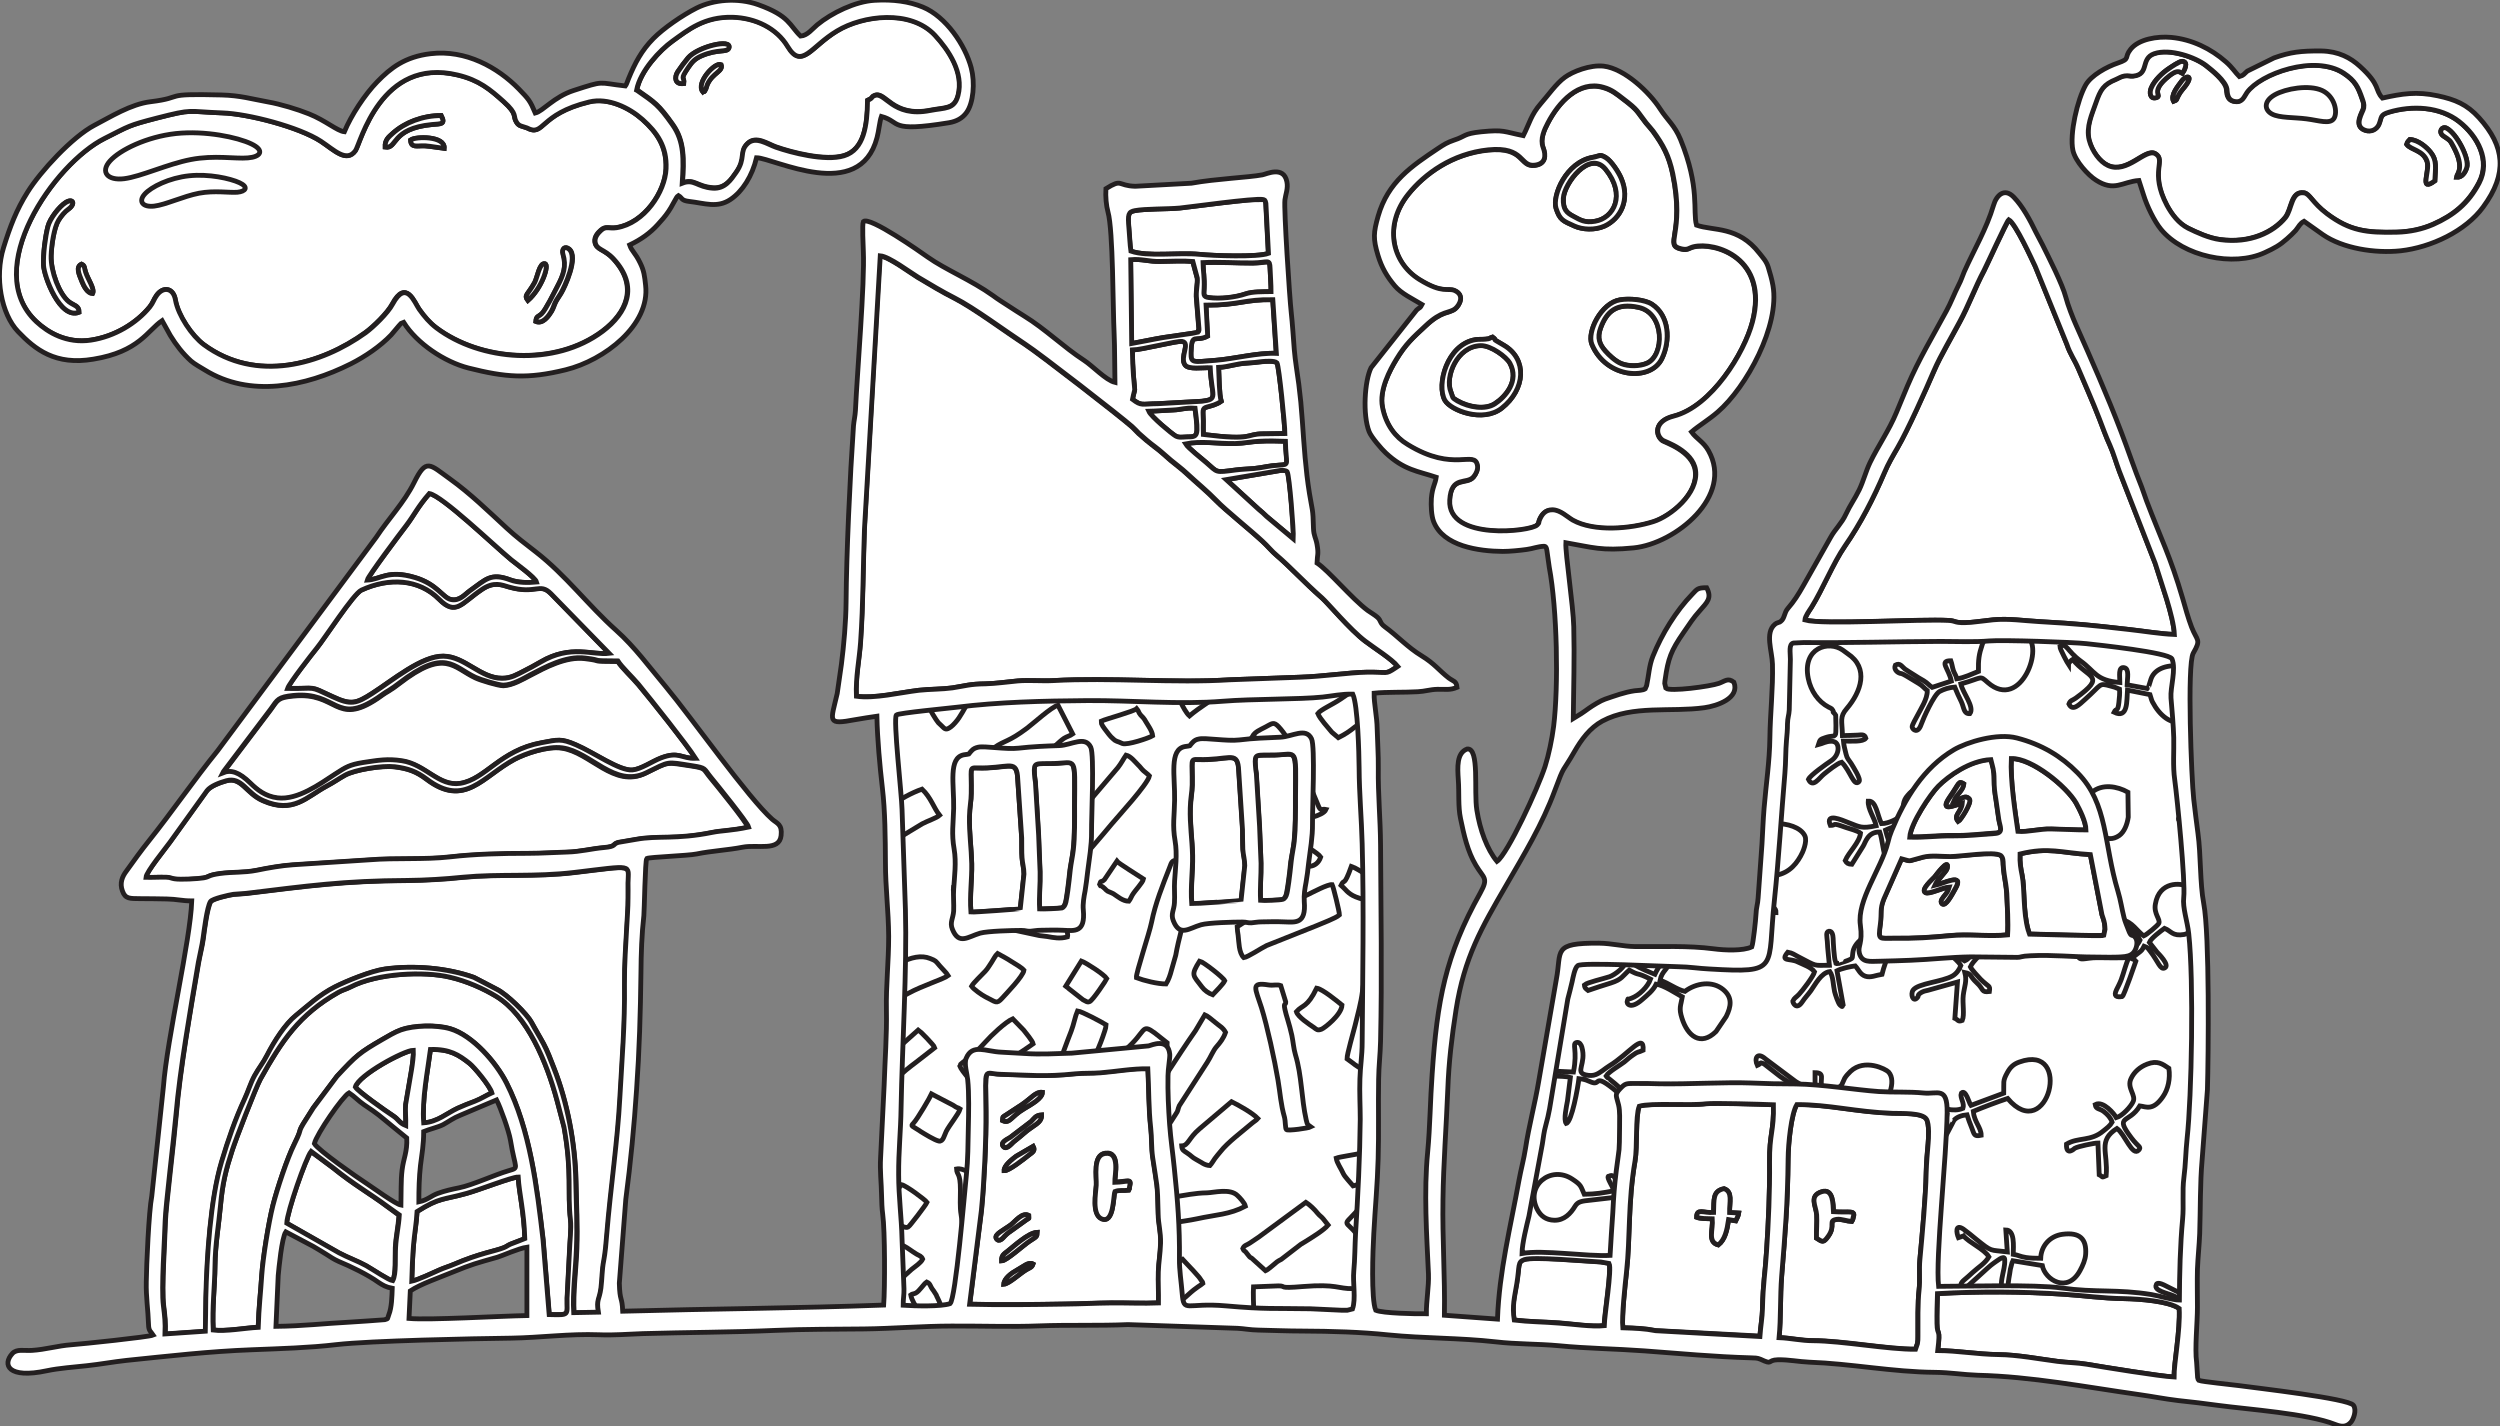 <?xml version="1.0" encoding="utf-8"?>
<!-- Generator: Adobe Illustrator 18.1.1, SVG Export Plug-In . SVG Version: 6.00 Build 0)  -->
<svg version="1.1" id="Layer_1" xmlns="http://www.w3.org/2000/svg" xmlns:xlink="http://www.w3.org/1999/xlink" x="0px" y="0px"
	 viewBox="354 -145 1550.1 884.3" enable-background="new 354 -145 1550.1 884.3" xml:space="preserve">
<rect x="354" y="-145" width="1550.1" height="884.3" fill="#808080" stroke="none"/>
<g id="Vrstva_x0020_1">
	<g id="_570531080">
		<path fill="#FFFFFF" stroke="#231F20" stroke-width="3" stroke-miterlimit="10" d="M917.1,290.7c16-2.8,49-4.9,88.1-6.2
			c39.1-1.4,84.2-2.1,117.9-3.1c33.6-1,55.7-2.2,66.8-0.2c11,2,11,7.2,11.5,34.8c0.5,27.7,1.5,77.8,1.1,141.2
			c-0.3,63.4-2.1,140.1-3.8,178.5c-1.8,38.3-3.5,38.3-33.8,38c-30.3-0.4-89.1-1.1-137.7-1c-48.6,0.1-87.1,1.1-105.2-1
			c-18.1-2.1-15.9-7.3-14.5-29.2c1.4-22,1.9-60.7,2.2-92.7c0.4-32,0.6-57.3,0.1-89.5c-0.5-32.3-1.7-71.5-3-99.2s-2.5-43.8-3.6-53.7
			C902,297.2,901,293.5,917.1,290.7z"/>
		<g>
			<path fill="#FFFFFF" stroke="#231F20" stroke-width="3" stroke-miterlimit="10" d="M967.8,672.9c-6.1,0-11.8,0-17,0
				c-0.1-1.1-0.2-2.2-0.2-3.3c-0.9-15,1.4-50.1-0.7-61.6c-0.8-4.5-0.4-10.2-0.4-15.1c0-11.1-2.2-9-2.4-13.1
				c4.1-0.8,8.4,2.9,13.6,5.2c5.2,2.3,6.5,5.5,6.8,12.1l0,8.1c0,15.6,1.2,29.7,0.9,47.4C968.1,661.8,967.7,666.9,967.8,672.9z"/>
			<path fill="#FFFFFF" stroke="#231F20" stroke-width="3" stroke-miterlimit="10" d="M986.3,576.9c4.2,3.1,7.7,5.2,12.5,7.9
				c8,4.7,5.4,1.4,6.6-2.3c0.5-1.7,0.8-2.1,1.4-3.4c4-9.1,6.2-20.4,10.3-30.1l9-22.1c0.9-2.6,2-4.3,2.9-6.9
				c3.7-10.4,6.7-15.5,10-25.8c0.5-1.5,0.7-2.3,0.8-3.8c-2.4-1.5-14.8-8.2-17.7-8.6c-1.5,3.5-2.3,8.4-3.9,12.5
				c-1.5,4-3,7.6-4.5,11.9c-5.3,15.2-12.7,30.1-18.5,47c-1.4,4-2.8,8.3-4.2,12.2L986.3,576.9z"/>
			<path fill="#FFFFFF" stroke="#231F20" stroke-width="3" stroke-miterlimit="10" d="M1085.9,323c-0.9,2.1,10.1,28.5,11.5,31.6
				l5.9,12.2c0.4,0.8,1.2,2.1,1.8,2.9c1.3,1.9,0.6,0.8,1.9,2.1c1.9,2.1,1.7,6.2,3.7,9.9c3.1,5.7,1.3,1.8,3.7,9.3
				c3.3,10.6,1.7,4.2,3.9,9.5c0.5,1,0.8,2,1.2,2.6c3.3-0.2,8.1-2,11.3-3.3c4.2-1.6,5.2-3.1,6.3-7.5c-1.5,0.8-0.8,0.8-2.9,0.9
				c-1.8-2.3-5.9-16-7.4-20c-4.5-12.1-12.4-27.1-16.5-38.4c-1.3-3.5-2.4-7.1-3.7-10.5c-0.6-1.8-1.3-3.3-1.9-5.1
				c-0.4-1.4-0.7-3.9-1.2-5.2c-1.5-0.1-0.5-0.1-1.8,0.3c-4.3,1.2-9.5,4.9-13.4,7C1086.6,322.2,1086.5,321.6,1085.9,323z"/>
			<path fill="#FFFFFF" stroke="#231F20" stroke-width="3" stroke-miterlimit="10" d="M1202.5,451.1l0,6.1
				c-0.1,20-0.3,41.3-0.7,62.3l-2.5-1.2c-4.9-2.5-5.7-3.7-10.1-6.8c0-3,4-16.5,5-20.7c1.8-7.6,3.6-13.4,4.6-21.3
				C1199.4,464.3,1200.9,457.9,1202.5,451.1z"/>
			<path fill="#FFFFFF" stroke="#231F20" stroke-width="3" stroke-miterlimit="10" d="M1043.5,283.3l3.9-0.1c-1.8,0.8-2,1.1-3.8,1
				C1043.6,283.9,1043.5,283.6,1043.5,283.3z"/>
			<path fill="#FFFFFF" stroke="#231F20" stroke-width="3" stroke-miterlimit="10" d="M1068.9,569.9c0.9-1.5,1.9-3,2.9-4.6
				c1.2-2.1,1.2-3.5,2.2-5.4l8.9-13.9c1.9-2.6,1.2-3,2.3-5.4l17.4-27c1.8-2.7,3.7-7.4,5.7-9.6c2.2-2.5,4.3-5.1,5.6-8.9
				c-1.7-3.1-3.8-3.9-6.2-6c-1.2-1.1-5.5-4.5-6.6-4.9l-5.8,9.8c-11.6,16.6-24.7,37.7-36.2,55.1l-6.1,9.2c0.8,1.6,0.5,0.9,2.6,2.7
				l4.9,4C1063,566.8,1066.4,569.3,1068.9,569.9z"/>
			<path fill="#FFFFFF" stroke="#231F20" stroke-width="3" stroke-miterlimit="10" d="M1077,465.1c1.5-2.4,2.6-5.5,3.4-8.7l2.6-9.1
				c1.5-8.7,5.7-24.7,8.6-33.6c3.2-9.6,7.9-16.1,7.8-21.6c-3.1-1.2-8.2-2.4-11.9-3c-7.1-1.4-6.7-0.4-8.5,4.3
				c-4.2,10.7-8.6,21.6-11,33.5c-1.4,7-9.7,31.4-9.4,34.3C1063.3,463,1071.7,465.1,1077,465.1z"/>
			<path fill="#FFFFFF" stroke="#231F20" stroke-width="3" stroke-miterlimit="10" d="M1018.2,393.8c3.9-2.5,21-23,25.1-27.9
				c3.9-4.7,22.3-24.6,23.4-29.8c-1.2-1.3-2.4-2-3.7-3.2c-1.4-1.3-1.9-2.3-3.4-3.7c-1.9-1.9-4.5-5.3-7.4-6c-1.8,2.6-2.9,5-5.1,7.8
				l-23.4,27.5c-3,3.7-17.2,18.3-17,20.3C1006.7,380.9,1015,391.6,1018.2,393.8z"/>
			<path fill="#FFFFFF" stroke="#231F20" stroke-width="3" stroke-miterlimit="10" d="M1082.8,282.4c12.1-0.3,23.8-0.6,34.4-0.9
				c-9.3,5.5-20,12.6-25.7,17.4c-2-1.8-4.1-5.8-5.2-8.1C1084.7,287.8,1083.2,286.2,1082.8,282.4z"/>
			<path fill="#FFFFFF" stroke="#231F20" stroke-width="3" stroke-miterlimit="10" d="M1048.1,672.6c-6.3,0-12.5,0-18.5,0
				c3.1-9,10.2-29.5,12-32.5c2,0.2,2.6,1.4,3.8,2.8c1.5,1.6,2.4,1.9,3.7,3.4c2.1,2.4,4.3,5.3,6.6,7.5c-1.2,4.3-4.9,9.8-7.1,17.6
				L1048.1,672.6z"/>
			<path fill="#FFFFFF" stroke="#231F20" stroke-width="3" stroke-miterlimit="10" d="M1197.3,654c-0.7,6.2-1.8,10.5-3.7,13.4
				c-6.7,0.2-13.1,0.3-19.8,1c-4.7,0.5-10.1,1-14.9,1.5c-5,0.5-10,1.2-15.1,1.4c-5.8,0.1-10.9,1.5-12.3-3.9
				c-0.3-1.4-0.5-11.6-0.3-14.5l15.5-0.6c5.4,0-1.2,1.8,15.2,0.4c21.2-1.7,21.6,1.5,31,1.3C1195,654,1196.4,654,1197.3,654z"/>
			<path fill="#FFFFFF" stroke="#231F20" stroke-width="3" stroke-miterlimit="10" d="M1200.7,569.5c-0.1,6.5-0.3,12.8-0.5,18.9
				l-2.9,0.6c-1.5,0.3-2.8,1-4.3,1.3c-1.6-2-5.2-5.6-6.1-7.6c-1.4-3.2-3.9-6.4-4.4-9.6C1185,572.2,1192.4,571.3,1200.7,569.5z"/>
			<path fill="#FFFFFF" stroke="#231F20" stroke-width="3" stroke-miterlimit="10" d="M1125.2,448.8c2.6-0.4,10.8-5.9,14.1-7.5
				l30.9-12.3c3.1-1.4,12-4.6,14.3-6.7c0-2.1-3.7-17.1-4.5-18.8c-2.7-0.3-12.2,4.8-15.1,6.2c-4.5,2.2-10.1,4.3-15,6.1l-8.1,3
				c-5.1,1.9-9.4,4.3-14.2,6.8c-2.5,1.3-4.2,2.7-6.5,4c0.1,2,0.3,3.8,0.6,5.4C1122.2,439.1,1122.1,445.8,1125.2,448.8z"/>
			<path fill="#FFFFFF" stroke="#231F20" stroke-width="3" stroke-miterlimit="10" d="M1194.1,282.3c5.1,2.2,6.4,6.9,6.9,19l-3,2.1
				c-1.4,0.9-2.5,1.3-3.7,2.2c-3.6,2.9-6.1,4.6-10.5,6.8l-4-3.4c-2.6-3.2-7.3-8.2-8.7-11.6c1.8-2.4,9-5.5,13.9-8.8
				C1188.2,286.5,1191.1,284.4,1194.1,282.3z"/>
			<path fill="#FFFFFF" stroke="#231F20" stroke-width="3" stroke-miterlimit="10" d="M1166.8,553.7c-2-1.5-2.1-0.9-2.9-4.3
				c-3-13.3-2.7-27.4-6.7-40.5c-1.1-3.7-1.4-8.1-2.2-11.9c-1.5-7-3.7-12.9-4.3-16.1c-1-4.8,0.6-2.1,0.5-4.7l-3.1-10.1
				c-2.4-0.9-4.5,0.1-7.6-0.4c-11.3-1.8-8.2,1.9-4.3,14.2c3.5,11.2,8.1,32.3,10.2,44.8c1.5,8.8,1.6,14.5,4.1,23.3
				c0.5,1.7,0.4,6.8,1.1,7.4C1152.6,556.3,1165.3,554.5,1166.8,553.7z"/>
			<path fill="#FFFFFF" stroke="#231F20" stroke-width="3" stroke-miterlimit="10" d="M951.6,404.6c-2-0.7-4.7-1.1-6.3,0.1l-0.2,2.1
				c0.5,4.2,3.4,13.4,5.2,16.8c8.4-0.5,23.2,5.8,31.9,8l16.3,3.5c1.8,0.3,3.3,0.3,4.9,0.6c4.1,0.7,7.7,1.5,12.5,0.2
				c0.9-3.2-4.2-16.1-5.8-19.5c-5.6,1.7-12.2,0.9-18-0.4c-2-0.4-5.5-1.5-8-2c-5.8-1.1-15.6-4.8-19.5-5.7l-11.3-3.3
				c-0.1,0-0.3-0.1-0.4-0.1c-0.2-0.1-0.3-0.1-0.4-0.2L951.6,404.6z"/>
			<path fill="#FFFFFF" stroke="#231F20" stroke-width="3" stroke-miterlimit="10" d="M906.5,655c0.2-3.4,0.5-7.6,0.8-12.6
				c0.3-4.3,0.5-9.2,0.7-14.5c4.9-3.1,8.2,1,14.3,4.7c1.9,1.1,3,1.2,3.8,3.1c-1,2.2-4.9,4.8-6.9,6.4c-2.7,2.3-4.7,4.3-7,6.5
				L906.5,655z"/>
			<path fill="#FFFFFF" stroke="#231F20" stroke-width="3" stroke-miterlimit="10" d="M1053.4,600.6c1.1,2.9,1.2,2.3,2.4,4.5
				c2.6,4.5,1.4,3.6,5.3,8.2c1.2,1.4,1.9,1.8,2.8,3.6c7.6-2.9,23-4.2,32.3-6.2c11.9-2.6,20.2-2.6,30-7.8c-0.5-2.1-3.5-5.3-4.9-6.6
				c-4.6-4.6-14.6-1.8-18.9-1.7c-7.5,0.1-13.9,1.6-20.1,2.5c-2,0.3-3.8,0.1-5.5,0.4c-2.2,0.4-1,0.7-4.2,1.1
				c-2.7,0.3-1.9-0.2-4.8-0.2C1066,598.3,1055,599.7,1053.4,600.6z"/>
			<path fill="#FFFFFF" stroke="#231F20" stroke-width="3" stroke-miterlimit="10" d="M1130.6,311.5c1.1,0.6,1,0.3,1.9,1
				c1.7,1.4,0.9,2.4,4.8,8c0.9,1.2,1,1.4,1.8,2.9l7.4,13.1c4.6,10.1,2.7,3.2,6.1,14.3c1.1,3.6,2.7,3.7,4,5.9c0.9,1.5,1.8,5,2.8,7
				c1.9-0.6,14.9-2.5,16.8-6.8c-2.7-0.6-2.9,1.2-4.4-1.4l-14-33.5c-2.7-5.2-7.4-12.6-11-16.4c-3.2-3.4-4.1-1.9-8.4,0.3
				C1135.4,307.5,1132.2,308.7,1130.6,311.5z"/>
			<path fill="#FFFFFF" stroke="#231F20" stroke-width="3" stroke-miterlimit="10" d="M909.9,474.9c0-4.9-0.1-9.7-0.2-14.9
				c0-2.2-0.1-4.4-0.1-6.7l2.3-1.2c7.1-3.6,13.4-5,18.8-2.8c3.7,1.5,3.2,1.3,6,4.6c1.5,1.8,4.2,4.3,5.2,6c-2.7,2.1-15.9,6.2-24.7,11
				C914.7,472.2,912.3,473.6,909.9,474.9z"/>
			<path fill="#FFFFFF" stroke="#231F20" stroke-width="3" stroke-miterlimit="10" d="M979.6,336c6.4-2.1,15.8-9.2,20.7-12.1
				c4.6-2.8,10.5-9.2,13.4-11.1c1.9-1.2,3.9-1.6,5.4-2.7l-9.1-17.8c-3.8,0.8-15.7,11.6-19.2,14.2c-11.6,8.7-13.5,7.3-20.4,12.1
				l1.9,6.1C973.4,327.4,977.3,334.6,979.6,336z"/>
			<path fill="#FFFFFF" stroke="#231F20" stroke-width="3" stroke-miterlimit="10" d="M907.4,376.9c-0.2-5.7-0.4-11-0.6-16.1
				c-0.1-2.2-0.2-4.3-0.3-6.4c5.4-3.7,12.6-7.8,19.2-10.1c5.6,5.3,7.2,11.6,10.9,16.2c-1.9,1.7-7.9,3.7-10.8,5.3L907.4,376.9z"/>
			<path fill="#FFFFFF" stroke="#231F20" stroke-width="3" stroke-miterlimit="10" d="M1138.7,642.9c1.7-0.7,5.4-4.2,7.1-5.5
				c0.9-0.7,1.5-0.9,2.6-1.5l12.2-9.4c0.9-0.6,1.7-1,2.5-1.5c4-2.5,11.6-7.1,14.4-10.4l-3-3.8c-1.3-1.6-2.1-1.8-3.5-3.5
				c-1.9-2.4-4.8-5.2-7.3-6.8l-29.3,21.6c-1.9,1.3-3.4,2.3-5.2,3.5c-2.1,1.5-3.7,1.4-4.6,3.5c0.9,2.1,0.6,0.9,1.5,1.9
				c0.6,0.6,0.4,0.3,0.8,0.9c3.4,4.5,1.7,1.6,4.4,4.3L1138.7,642.9z"/>
			<path fill="#FFFFFF" stroke="#231F20" stroke-width="3" stroke-miterlimit="10" d="M962,530.6c2.9-1.8,5.6-4.8,8.2-7.3l15.4-15
				c3-2.1,6.3-4.1,9-6.1c-0.4-1.8-4.7-7-5.9-8.5l-6.8-7c-4.5,2-13.4,10.4-16.9,14.4c-9.1,10.1-12.1,10.7-15.4,13.8
				c0,0-0.6,0.7-0.6,0.8C950.1,519.1,958.3,528.2,962,530.6z"/>
			<path fill="#FFFFFF" stroke="#231F20" stroke-width="3" stroke-miterlimit="10" d="M908.4,404.1l0-1c0.1,0.1,0.3,0.2,0.3,0.3
				C908.6,403.6,908.5,403.8,908.4,404.1z"/>
			<path fill="#FFFFFF" stroke="#231F20" stroke-width="3" stroke-miterlimit="10" d="M1104.2,577.7c1-1.1,2-2.8,3.1-4.4
				c1.2-1.7,2-2.4,3.4-4.2c4.4-5.7,13.7-12.6,19.4-17.5c1.5-1.3,2.7-1.8,3.8-3.1c-3.3-3.4-11.6-8.1-16.3-10.4l-19.8,16.8
				c-7,5.9-6.9,10.4-11.1,10.6c0.2,2.7,1.3,3,3.2,4.3c2.8,1.8,3.2,2.8,5.7,4.1C1099.2,575.8,1100.8,577.5,1104.2,577.7z"/>
			<path fill="#FFFFFF" stroke="#231F20" stroke-width="3" stroke-miterlimit="10" d="M933.5,288.5c7-0.7,15.2-1.3,24.2-1.8
				l-5.1,6.7c-1.2,2.2-2.5,4.4-4,6.7c-1.1,1.7-3.5,4.5-4.9,5.5c-3.2,2.4-3.7,1.6-6.1-0.8l-1.8-1.7c-1.2-1.4-5.5-8.2-6.3-10.9
				C930.8,290.2,931.5,290.8,933.5,288.5z"/>
			<path fill="#FFFFFF" stroke="#231F20" stroke-width="3" stroke-miterlimit="10" d="M983.1,650.3c1,1.8,1.1,1.5,2.7,3
				c4.7,4.4,1.1,2.2,8.4,8l1.3,1.1c1.6,0.9,2.4-0.5,4-2c10.9-10.5,27-14.7,31.6-21.8c-1.4-1.2-3.8-3.2-5.5-4.5
				c-8.5-6.5-8.2-4.6-12.9-2.7C1004.3,634.9,986.7,643.1,983.1,650.3z"/>
			<path fill="#FFFFFF" stroke="#231F20" stroke-width="3" stroke-miterlimit="10" d="M956.4,378.2c1.3,1.3,1.2,0.6,2.6,1.8
				c3.1,2.5,10.7,9.3,14.5,6.2c5.4-4.3,15.3-20.9,17.1-28.4c-2.7-1.6-12.6-9.1-16.8-9.8c-1.2,1.3-2.5,6.4-3.5,8.6
				c-6.6,14.2-11.8,17.4-13.1,19.6C956.4,377.1,956.5,376.8,956.4,378.2z"/>
			<path fill="#FFFFFF" stroke="#231F20" stroke-width="3" stroke-miterlimit="10" d="M909.9,523.9c0-6.3,0.1-12.5,0.1-18.6
				c1.9-1.5,3.4-2.8,4.2-3.5l9.2-8.2c1,0.6,9.8,9.5,10.2,11l-11.7,9.1C918.7,516.1,913.4,520.1,909.9,523.9z"/>
			<path fill="#FFFFFF" stroke="#231F20" stroke-width="3" stroke-miterlimit="10" d="M1202.1,361.4c0,3,0,6.2,0.1,9.4
				c-1.7-2.6-2.7-5.5-1.6-7.4C1201,362.6,1201.5,362,1202.1,361.4z"/>
			<path fill="#FFFFFF" stroke="#231F20" stroke-width="3" stroke-miterlimit="10" d="M956.4,466.5c1.2,1.8,6.4,5.5,8.8,6.7
				c6.4,3.1,6.6,4.6,10.1,0.8c2.7-3,13.1-13.7,13.6-17.4c-1.7-1.9-5.4-3.9-7.9-5.5c-2.7-1.8-5.6-3.3-8.5-4.9
				c-1.4,1.3-2.5,3.7-3.7,5.5c-1.5,2.1-2.2,3.7-3.9,5.5C962.4,459.9,957.7,464.2,956.4,466.5z"/>
			<path fill="#FFFFFF" stroke="#231F20" stroke-width="3" stroke-miterlimit="10" d="M1199.9,598.9c-0.3,8.8-0.6,17-0.8,24.3h0
				c-1.4-0.9-2.4-1.2-3.6-2.7c-7.4-9.1-9.1-5-1.2-13.5C1197,604.2,1198.4,601.1,1199.9,598.9z"/>
			<path fill="#FFFFFF" stroke="#231F20" stroke-width="3" stroke-miterlimit="10" d="M1090.7,657.8c5.2-4.8,8-6,9.1-7
				c-0.3-1.6,0-0.4-1.1-2.1c-0.5-0.9-0.9-1.3-1.5-2.1c-1.1-1.3-2.2-2.5-3.3-3.7c-2.2-2.5-4.3-4.4-6.7-7.1
				c-2.3,1.2-16.7,13.7-18.2,16.3c1,3.3,10.1,12.1,12.9,13.4L1090.7,657.8z"/>
			<path fill="#FFFFFF" stroke="#231F20" stroke-width="3" stroke-miterlimit="10" d="M931.6,533.3c-0.8,1.8-8.7,15.5-11.2,18.1
				c-2,2.1-1,1.5,3.6,4.6l0.7,0.5c2.6,1.6,8.7,5.4,11.4,6c2.7,0.6,3.4-3.6,4.6-6c2-3.9,7.7-10.8,8.6-13.9c-1.8-1.2-1.2-0.1-4.3-2.3
				L931.6,533.3z"/>
			<path fill="#FFFFFF" stroke="#231F20" stroke-width="3" stroke-miterlimit="10" d="M1016.5,593.5c1.5,2.4,1.6,1.4,4,3.5
				c1.2,1.2,0.2,0.4,1.9,1.6c0.9,0.7,1.1,0.7,2.1,1.4c1.8,1.3,7,4.9,8.8,3.8c1.2-0.8,5.4-6.9,6.1-8.5c0.9-2.1,1.3-2.8,2.3-4.8
				c0.9-1.7,1.5-3.2,1.8-5.3l-10.3-7.2c-2.3-1.3-3.9-3.3-6.4-3.7c-1.8,4.3,0.6,1.7-4.1,10.4C1020.4,588.7,1017,592.5,1016.5,593.5z"
				/>
			<path fill="#FFFFFF" stroke="#231F20" stroke-width="3" stroke-miterlimit="10" d="M1036.9,302.1c0.1,2.2-0.1,1.3,0.9,3.2
				l1.2,1.7c2.1,2.6,3,4.3,5.4,6.3c0.2,0.2,0.8,0.6,1,0.8c0.7,0.4,1.6,0.8,2.4,1l2.1,0.9c3,1.2,16.5-3.4,18.8-4.8
				c-0.3-3-3-6.6-4.4-9c-0.5-0.8-0.6-1.2-1.4-2.1l-1.7-1.8c-1.5-1.8-0.9-2.1-2.4-3.9C1057.1,296.1,1040,300.7,1036.9,302.1z"/>
			<path fill="#FFFFFF" stroke="#231F20" stroke-width="3" stroke-miterlimit="10" d="M1070,495.5c-8.6-6.3-5-0.9-18.3,10.5
				c-2.3,2-1,3.1,3.6,7c4.7,4,8.1,7.8,12,5c4.2-3,10.4-8.8,10.4-16.4L1070,495.5z"/>
			<path fill="#FFFFFF" stroke="#231F20" stroke-width="3" stroke-miterlimit="10" d="M1157.8,482.3c0.9,3.2,8.2,8,10.9,9.8
				c1.5,1.1,2.1,2.1,4.8,1c1.6-0.6,12.3-8.8,12.6-14.9c-3.1-2.5-12-9.9-15.7-10.5C1164.5,479.9,1161.7,477.9,1157.8,482.3z"/>
			<path fill="#FFFFFF" stroke="#231F20" stroke-width="3" stroke-miterlimit="10" d="M908.6,612.1c0.2-5.6,0.3-11.4,0.4-17.4
				l3.9-5.2c3,0.6,14.6,9.3,15.9,11c-0.7,1.6-10.8,14.9-11.7,15.3C915.3,616.8,911.9,614.7,908.6,612.1z"/>
			<path fill="#FFFFFF" stroke="#231F20" stroke-width="3" stroke-miterlimit="10" d="M987.8,285.1c3.1-0.1,6.2-0.3,9.4-0.4
				c-1.1,0.9-2.2,1.5-3.4,1.8C991.8,287,989.7,286.2,987.8,285.1z"/>
			<path fill="#FFFFFF" stroke="#231F20" stroke-width="3" stroke-miterlimit="10" d="M1014.8,466.5c1.2,1,0.6,0.2,1.9,1.5l8.8,6.9
				c2.4,1.2,2.6,1.7,4,1.2c2-0.6,10.6-13.8,10.8-14.3c-1.6-2.5-12.4-9.6-15.8-10.9L1014.8,466.5z"/>
			<path fill="#FFFFFF" stroke="#231F20" stroke-width="3" stroke-miterlimit="10" d="M1053.9,413.8c1.1-1.4,1.2-2.1,2.1-3.7
				c1.9-3.2,6.5-7.7,7-10.1c-2.4-1.6-15.6-9.8-16.5-11l-7.7,11.4c-2.3,2.2-2.1-0.1-3,2.9c1.2,2.2,0.1,0.3,2.2,1.8
				c1.2,0.9,0.8,0.8,1.8,1.7c1.5,1.2,0.3,0.4,2.2,1.3c0.9,0.4,1.5,0.6,2.4,1.1C1046.9,410.8,1050.2,413.8,1053.9,413.8z"/>
			<path fill="#FFFFFF" stroke="#231F20" stroke-width="3" stroke-miterlimit="10" d="M1202.4,398.3c0,4.6,0,9.3,0.1,14.1
				c-2,0.8-4.3,0.1-7.9-1.3c-5-2-6.5-5-9.1-7.2c2.2-4.6,1.6,1.7,6.4-11.7C1194.3,393,1198.7,395.7,1202.4,398.3z"/>
			<path fill="#FFFFFF" stroke="#231F20" stroke-width="3" stroke-miterlimit="10" d="M933.4,672.4c-2.6-0.1-5.1-0.3-7.3-0.4
				c-1-1.2-1.8-2.6-2.9-4.6c-1.6-2.9-4-6.4-4.5-9.5c0.9-0.7,1.4-0.4,3-1.1c2.4-1.2,4.8-5.5,6.9-6.9c2.6,1.2,1.6,2.1,4.3,5.5l1.6,2.5
				c0,0.1,0.3,0.6,0.3,0.8c0.2,0.4,0.5,1,0.6,1.2c1.6,3.1,1.3,3.9,3.5,6.9C937.9,668.1,935.7,670.6,933.4,672.4z"/>
			<path fill="#FFFFFF" stroke="#231F20" stroke-width="3" stroke-miterlimit="10" d="M1097.8,450.9c-5.7,9.1-4,8.7,1.4,16
				c1.6,2.2,4.2,4,6.7,4.9c1.9-2,6.5-6.6,7.5-8.7C1112.4,461,1100.3,451.5,1097.8,450.9z"/>
			<path fill="#FFFFFF" stroke="#231F20" stroke-width="3" stroke-miterlimit="10" d="M1157.4,377.2c-1.5,2.1-3.1,5.4-3.4,9
				c2.9,1.2,2.8,1.3,4.9,3.3c3.7,3.7,11.5,4.3,14-3.1C1171.4,384.1,1161.6,377.8,1157.4,377.2z"/>
		</g>
		<path fill="#FFFFFF" stroke="#231F20" stroke-width="3" stroke-miterlimit="10" d="M1341.5,449.4c15.1-2.1,43.4-2.1,62.4-1.5
			c19,0.6,28.6,1.9,34.7-1c6.1-2.8,8.5-9.8,11.3-33.6c2.7-23.8,5.7-64.5,6.9-95.5c1.2-31,0.8-52.4,2.6-63.3
			c1.8-10.9,6.1-11.4,15.5-10.2c9.4,1.2,24.1,4.3,40.1,4.9c16,0.6,33.4-1.1,56.2-2.1c22.8-1,51.1-1.2,74.7,0.1
			c23.6,1.4,42.4,4.3,51.8,7.8s9.1,7.4,9.2,24.2c0.1,16.8,0.6,46.3,3,78c2.4,31.6,6.6,65.4,7.9,104.5s-0.1,83.5-2.2,126
			c-2.1,42.4-4.9,82.9-7.4,104.3c-2.6,21.5-5.1,24-22.6,22.2c-17.5-1.7-50-7.7-86.2-11.9c-36.2-4.2-76.2-6.7-120.1-9.3
			c-43.9-2.6-91.8-5.3-124.7-7.4s-50.8-3.6-59.7-5.8c-8.9-2.2-8.9-5.2-7.7-17.1c1.2-11.9,3.7-32.8,8.5-54.4
			c4.7-21.6,11.6-43.9,15.8-61.5c4.3-17.6,5.7-30.5,7.1-44.2c1.4-13.7,2.6-28,4.2-37.4C1324.3,455.7,1326.3,451.5,1341.5,449.4z"/>
		<g>
			<path fill="#FFFFFF" stroke="#231F20" stroke-width="3" stroke-miterlimit="10" d="M1426.1,599.9l-16.6,4.3c-2.1,0.9-3,1.4-3,4
				c6.6-1,12.5-3.7,19.5-3.9c-0.6,8.1-2.7,9.4-9.3,11.8c-4.4,1.6-11.5,3.6-14,6.6c0.4,1.5,0.9,1.8,1.7,3c1.5,0,2.1,0.3,3.4-0.3
				c2.7-1.3-0.3,0,2.2-2.3c2-1.8,9.7-3.4,12.3-4.7c2.8-1.4,2.7-2.4,6.3-3c5.4,9.7,9.6,11.3,14.1,15.9c2.1,2.1,2.4,5.3,5.9,3.1
				c0,0,2.2-0.5-0.9-3.4c-1.3-1.2-2.1-1.5-3.6-3c-2.2-2.1-4.1-3.9-6.1-6.3c-4.1-4.8-7.8-9-7.6-18l1-0.4c3.8-1.2-3.3,0.9,1.1-0.3
				c8.1-2.2,17-0.9,16.1-4.3c-0.8-3.3-5.6-1.5-8.3-0.9c-3.1,0.6-7,1.5-10.3,1.2c-0.5-4.9-1.3-9.1-2.7-13.1c10.8-8,18-27.5,11.3-32
				c-1-0.6-1.8-0.9-3-1.5c-4.2-2.1-8.6-6.5-17.7,0c-3.8,2.7-7.4,5.3-9.1,10.3c-1.8,5.1-1.8,11.6,0.4,16.1c1.6,3.3,5.7,8.6,10,9.3
				c4.7,0.8,5.1-1.4,6.1,4C1425.7,595.1,1425.7,598.3,1426.1,599.9z"/>
			<path fill="#FFFFFF" stroke="#231F20" stroke-width="3" stroke-miterlimit="10" d="M1580.7,271.3c-3.9,1.5-8.8,4-13.4,4.6
				c-0.6-2.5-1.2-2.7-2.1-5.1c-0.7-2.1-0.9-4.2-1.6-6.1c-7.6,0-1.2,4.9,0.3,12.6l-11.9,3.9c-2.1-1.4-2.6-2.5-5.2-4.1
				c-2.4-1.4-3.7-2.1-6.1-3.7c-1.8-1.2-4-2.4-5.6-3.6c-2-1.6-3-4-5.9-2.4c-1.1,2.4,0.9,4.3,2.4,4.9c1.3,0.6,0.7-0.1,2.7,0.9
				c1.2,0.6,2.1,1.2,3.3,1.9c2.1,1.3,3.8,2.3,6.1,3.7c2.6,1.5,3.2,2.8,5.3,4.4c0.1,5.3-4.1,11.4-6.1,15.4c-0.8,1.6-3.4,5.9-3.3,7.1
				c0.2,1.7,3.5,4.6,5.6-1.5c1.3-3.7,7.9-18.6,11.5-20.5c2.7-1.4,5.7-2.4,9.3-2.7c1.1,2.8,2.8,6.5,4.1,9.1c1.8,3.9,1.4,7.6,5.3,7.4
				c3.1-4.1-4.5-13-5.6-18.4c14.1-4,11.4-5.5,16.7-0.9c20.8,18.2,35.5-23.5,23.7-28.8c-5.2-2.4-23.6-5.4-27.1,5.2
				C1581,260.8,1580.6,263.9,1580.7,271.3z"/>
			<path fill="#FFFFFF" stroke="#231F20" stroke-width="3" stroke-miterlimit="10" d="M1492.2,298.5c0,1.5,0.5,11.5-0.3,12.3
				c-0.1,0.1-0.4,0-0.4,0.2c-0.4,0.8-1.8,0-5.8,1.4c-3.3,1.1-3.2,1.2-4.2,4.3c2.4-0.6,4.7-2.1,7.9-2.1c0.9,0,1,0,1.8,0.3
				c3.6,1,3.5,8.2-1.7,11.7c-3.1,2.1-13,9-14.2,11.6c2.7,5.8,6.7-0.9,9.6-3.2c2.4-1.9,8.2-6.7,11-7.4c5.5,5.4,7.5,15.4,10.7,12.1
				c1.6-1.4-3.7-9.4-4.8-11.3c-1.6-2.5-2.5-2.9-3.2-5.9c-0.6-2.5-1.4-5.4-1.6-8c5,0,12.2,0.6,13.9-1.8c-0.8-2.7-2.8-2-5.1-1.9
				c-3.1,0.1-6.4,0.3-9.4,0.3c-0.2-9.2-1.9-11.5,2.7-16.8c8.8-10.3,14-25.1,0.5-34l-3-2.2c-8.7-6.2-25.3-1.5-21.4,17.6
				c1.6,7.8,6.2,14.4,12.7,17.8c0.9,0.5,1.1,0.4,1.7,0.9c1.2,0.9,0.4,0.3,0.9,1.2c1.3,2.7-1.2-0.6,1.2,2.1L1492.2,298.5z"/>
			<path fill="#FFFFFF" stroke="#231F20" stroke-width="3" stroke-miterlimit="10" d="M1433.8,448.2c1.5-0.2,2.9-0.6,4.1-1
				c1.4,3.2,3,5.3,1,8.2c-3.1-0.6-3.2-1.1-4-3.9C1434.5,450.3,1434.1,449.3,1433.8,448.2z M1449.1,419.7c0.2-1.1,0.3-2.2,0.4-3.4
				c3.4,0.7,5.8,1.5,5.7,4.6C1454.3,420.9,1451.9,420.4,1449.1,419.7z M1451.5,398.1c0.9-9.8,1.8-20.9,2.7-32.4
				c8-0.4,16.5,2.4,18.9,7.6c1.6,3.5-1.3,10.3-2.7,12.6C1466.8,392.3,1461.4,397.8,1451.5,398.1z"/>
			<path fill="#FFFFFF" stroke="#231F20" stroke-width="3" stroke-miterlimit="10" d="M1361.1,447.9c1.2,0,2.4-0.1,3.7-0.1l2.3,3.6
				c1,2-0.3,0.9,1.5,2.5c0.6,0.5,10.7,5.1,11.4,5.3c0.7-1.6,4.5-8.2,5.7-9.1c1.8,0.3,2.1,0.7,3,1.8c-0.2,4-4.3,5-5.4,10.9
				c5.4,1.8,10.3,5.8,15.4,6.9c7.1-5.3,17.1-6.7,23.8-1.1c5.8,4.9,4.9,10.4,1.8,16.7l-6.3,9.3c-9.5,9.3-17.6,2.9-21.1-8.2
				c-2.1-6.5-0.7-7.9,0.2-13.3c-4.2-2.3-11.2-7.1-16.2-7.9c-1.8,3.9-5.5,6.8-8.7,9.6c-7.4,6.5-10,2.4-9.2,0.7
				c1.1-2.4-0.7-0.4,2.4-1.5c4.8-1.7,10.3-7.1,12-11.9c-9.4-4.7-6.3-1.7-13.2-5.6c-4.2,3.7-4.5,5.8-11.4,8c-5,1.6-9.6,3-14.1,4.6
				c-1.2-1-2.1-1.2-2.3-3.4c1.8-1.6,11.7-3.8,15.6-5.1c3.4-1.2,10.3-6.5,10.1-10C1362,450,1361.7,449,1361.1,447.9z"/>
			<path fill="#FFFFFF" stroke="#231F20" stroke-width="3" stroke-miterlimit="10" d="M1706.7,268.2c0.2,2.9,0.2,6.4,0.2,10.9
				c0,6.1,0.1,13.8,0.3,22.8c-6.6,3-14.2-3.2-18.6-11.7c-0.8-1.6-0.9-2.8-1.5-4.5l-14-2.8c-0.5,6.5,0.5,18-8.3,13.7
				c1.4-2.9,2.3,0.3,3-6.1c0.3-2.5,0.6-5.8,0.4-8.2l-3-1.2c-0.9-0.3-1.7-0.5-2.5-0.7c-7.6-2.1-5.2-1.2-15.8,8.2
				c-3.8,3.4-7.8,7.7-10.1,2.9c0.9-2.4,2.1-2.1,4.2-3.6c19.7-14.3,7.6-12.1-1.9-24.1c-0.2,0.1-0.4,0.3-0.5,0.4l-1.2,1.2
				c-0.1,0.1-0.2,0.3-0.3,0.4c-0.2,0.2-0.6,1-0.6,1.2c-0.2-0.3-5.3-9.4-5.3-11.2c4.2-2.5,4.3,2.8,12.8,9c9.1,6.5,9.4,12.2,24.4,13.4
				c0-3.8-1.2-10,2.7-9.2c3.3,0.6,1.9,6.7,1.8,10.6l12.5,2.3c1.2-1.2,0.2,0.1,0.9-1.4l1.4-4.5C1690.1,269,1699.2,266.8,1706.7,268.2
				z"/>
			<path fill="#FFFFFF" stroke="#231F20" stroke-width="3" stroke-miterlimit="10" d="M1316.1,522.2c0.2-1,0.3-2.1,0.4-3.1l13.1,0.6
				c2.7-13.7-1.1-17.5,1.9-18.3c1.9-0.5,2.9,1.5,3.3,2.8c3,10.4-4.6,15.7,2.5,17.3c2.2,0.5,4.4,0.5,6.1-0.2c2.8-1,5.9-3.9,8.4-5.4
				c12.2-7.4,21.7-21.2,21-9.7c-3.4,1.6-2.9,0.5-6.2,2.9c-2.2,1.5-3.6,2.8-5.5,4.4c-2.7,2.1-9.5,5.9-11.2,8.6c0.8,1.2,0,0.3,1,1.2
				c0.1,0.1,1.1,0.9,1.2,0.9c8,6.3,21.9,20.1,26.8,24c2.1,1.6,2.6,1.2,3.3,3.9c-1.3,1.1-1.5,1.8-3.3,0.7l-18.4-17.5
				c-19.8-17.2-13.1-6.9-19.5-9.2c-3.2-1.2-3.7-1.9-8-2.3c-0.6,5.2-4.4,26.9-7.9,27.8c-1.7-2.4,0.2-10.6,0.8-14l1.8-14.6
				C1326.3,522.5,1320.3,522.2,1316.1,522.2z"/>
			<path fill="#FFFFFF" stroke="#231F20" stroke-width="3" stroke-miterlimit="10" d="M1443.6,515.6c2.9-1.2,0.8-2.3,4.1-1l10,7.8
				c3.1,2.3,11.8,7.6,13.2,10.2c-4.3,8-27.7,10.5-19.5,17.7c1.7-0.4,1.3-1.1,3-2.3l17.6-9.8c6.1-4,1.5-4.2,7.1-4.6
				c0.6,4.6-0.7,15.5,0.3,17.9c4.2-3,4.3-11.2,4.2-17.9l11.5-0.5c0.4,0.6,8.5,29.8,24.9,10c3.9-4.7,10.3-17.5,5-23.4
				c-1.7-1.8-14.8-8.6-23.6-0.4c-1.3,1.3-2.6,2.6-3.6,4.2l-1.8,4c-0.1,0.1-0.2,0.3-0.3,0.4l-0.7,0.7c-0.9,0.9-4,0.9-5.7,0.9
				c-0.5,0-2.3,0.1-2.7,0.1l-3.1-0.6c-1.1-5.2,2.2-8.8-4.1-8.9v7.1c-0.9,5.8-9.3,0-12-1.6l-18.7-14
				C1443.5,507,1441.6,511.2,1443.6,515.6z"/>
			<path fill="#FFFFFF" stroke="#231F20" stroke-width="3" stroke-miterlimit="10" d="M1457,314.7c0.1-1.6,0.1-3.2,0.2-4.8
				c0.7,1.6,1.2,3.1,0.8,4.1C1457.7,314.3,1457.3,314.5,1457,314.7z M1457.9,280.8c0-1.3,0.1-2.6,0.1-3.8c2.1-0.3,3.8-0.5,4.6-0.1
				c0.2,4-0.4,4.4-1.9,6.7c-1.4-0.5-2.4-2.2-2.4-2.3C1458.2,281,1458.1,280.9,1457.9,280.8L1457.9,280.8z"/>
			<path fill="#FFFFFF" stroke="#231F20" stroke-width="3" stroke-miterlimit="10" d="M1533.6,360.5c-3,2-8.1,5.1-13,5.2
				c-2.7-5.4-3.2-14.3-8.2-14c-0.4,4.8,4,10.8,4.9,15.3c-9.2,1.9-10,0.8-17.3-2c-3.9-1.5-14.5-6.4-11.1,1.8c4,0,0.3-2.1,9.7,1.3
				c2.8,1,6.8,1.8,9,3.5c-0.6,5.8-7.4,11.9-9.5,17c0.9,1.6,1.8,2.2,4.1,2.3l7-11.2c1.5-2.3,2.8-9,10.3-8.8
				c1.6,4.5,1.8,10.1,3.2,14.3c6-2.5,2.1-8.2,0.4-15.5l3-1.3c1.4-0.5,2.1-0.6,3.5-1c2.1-0.7,3.5-1.9,6.3-2.3
				c3.3,7.1,14.3,12,19.1,9.5c6.5-3.4,16.7-21.7,3.8-29.2c-6.7-3.9-15.8-4.8-21.9,2.7C1533.6,351.7,1534.2,354.9,1533.6,360.5z"/>
			<path fill="#FFFFFF" stroke="#231F20" stroke-width="3" stroke-miterlimit="10" d="M1714.4,408.4c0.6,6.7,1.2,13.5,1.7,20.4
				c-1.8,2.3-5.5,5.2-7.8,5.6c-7.4,1.3-8.1-2.2-12.2-3.8c-2.4,1.7-8.3,6.1-9.4,8.7l4.7,6c0.8,0.9,8.1,8,4.9,9.8
				c-2.8,1.6-4-3.7-9-10.2c-1.8-2.2-1.2-2.2-3.9-3.2c-1.3,2.5-1.3,2.5-3.5,4.2c-0.8,0.6-1.5,1.2-2.2,1.7l-2.5,1.6
				c2.2,1.1,1.6,0.1,3.1,1.8c0,0-7.3,21.3-8.4,21.9c-3.7,0.5-5.5-0.1-3.6-4.2c1.1-2.3,1.8-3.4,2.9-6.2c1.7-4.5,2.8-9.7,4.8-13.7
				c-6.4,0.1-12.6,0.2-19,0c-8.9-0.2-12.4,3.3-12.8-3c7.7-4.1,32.9,5.5,38.7-7.9c-2-3.7-6-6.6-9.2-8.8c-1.7-1.1-1.5-1.2-1.6-3.5
				c5.6,0.6,9.2,7,13.1,9.7c1.9-0.8,8.5-6.3,9.3-7.7c1.3-2.5-3.2-5.8-2.1-12c2.4-14.5,16.1-13.1,19.7-11
				C1710.8,405.4,1712.7,406.8,1714.4,408.4z"/>
			<path fill="#FFFFFF" stroke="#231F20" stroke-width="3" stroke-miterlimit="10" d="M1711.2,659c-0.1,1.3-0.2,2.6-0.3,3.9
				c-3-1.5-6.1-3-9.1-4.4c-3.3-1.5-12.8-3.2-10.8-6.9c0,0,0-2.1,4.7,0.1C1699.9,653.7,1705.7,657,1711.2,659z M1710.4,668.9
				c-0.2,2-0.3,3.8-0.5,5.7c-2.1,1.8-4.6,4-7.3,6.9c-4.5,4.9-3.9,6.6-7.7,6.7c-0.9-1.3-1-1.1-1.4-2.9c1.4-2.1,7.9-8.9,10-10.7
				C1704.8,673.3,1707.8,671,1710.4,668.9z"/>
			<path fill="#FFFFFF" stroke="#231F20" stroke-width="3" stroke-miterlimit="10" d="M1596.4,532.8l-20.4,7.6
				c-1-1.3-3.2-10.2-5.8-7.7l-0.3,1.2c0,0.1,0,0.3,0,0.4c0.2,2.6,2.1,5.1,1.2,7.9c-5.8,2.5-12.8-0.3-18.7-1.5
				c-2.4-0.5-7.3-1.4-9.4-1.7c-5-0.7-7.6,2.4-5.7,4.3c0.1,0.1,0.3,0,0.4,0.1l4.9-0.6c4.2-0.1,14.5,2.6,18.6,3.4
				c-1.2,10.6-9.7,15.6-11.2,20.5c1.5,1.4,1.7,2,3.7,2.3c4.4-3.8,11.7-19.3,11.8-19.3c1.5-2,4.9-3.2,8.1-3.5c0.9,2.9,1.8,5.2,3,8.2
				c1.6,4.2,1.4,5.4,5.8,4.5c0-4.8-4.3-8.2-4.9-14.8c5.9-2.5,15.5-6.1,21.3-8c25,29.5,40.8-34.7,7.3-22.6c-3.7,1.3-5.7,3.3-7.5,6.6
				C1595.6,525.5,1596.6,525.9,1596.4,532.8z"/>
			<path fill="#FFFFFF" stroke="#231F20" stroke-width="3" stroke-miterlimit="10" d="M1637.9,362.5c-1.8-2.7-2.3-10.2-7.1-7.3
				c-0.8,2.2,1.9,4.3,2.7,7.8l-5.4,1.5c-2.6,0.5-3.1,0.8-5.8,1.2c-4.4,0.8-2.3,1-9-4.2c-2.7-2.1-5.4-3.4-8.2-5.5
				c-1.7-1.2-5.6-6.7-7.9-4.6c-0.1,0.2-1.6-0.4-0.2,2.2L1614,366c0.5,6.8-1.4,8.4-4.4,12.3c-5.2,6.7-6.5,5.2-2.9,9.3
				c3-0.9,1.8-0.2,3.2-2.4c2.2-3.8,4.9-5.5,7.6-10.7c2.7-5.2,1.7-4.1,11.5-6.3c7.6-1.7,5.8-0.5,6.1,12.4c0.1,1.9,0.9,10.7,1,11
				l3.2,1.3l1.5-1.6l-1.2-24.8c1.4-0.5,7.4-2,8.8-2.4l3.7,4.3c1.5,1.6,2.5,2.8,4.3,4.2c3.8,3,7.7,3.2,11.7,0.4
				c3-2.2,4.8-6.6,5.5-11.3l-0.2-15.5c-6.6-3.7-16-5.4-22.4,0.1c-2.4,2.1-5,5.7-4.6,10.3C1646.6,358.1,1650,362,1637.9,362.5z"/>
			<path fill="#FFFFFF" stroke="#231F20" stroke-width="3" stroke-miterlimit="10" d="M1568.3,622.4l2.7-0.9c0.1,0,0.3-0.2,0.4-0.3
				c3.4,4.3,12.9,8.2,15.8,13.1c-2.4,4.1-6.5,6.4-10.1,9.7c-1.8,1.6-3.2,3-5.2,4.6c-2.1,1.8-3.4,3.8,0.1,5.2
				c1.2,0.1,14.9-13.5,17.9-15.4c1.5-0.9,7-5.8,7.1-2.5c0.2,4.2-0.8,6.6-1.7,11.7c-0.8,4.3-0.6,10.1,2.8,11.3
				c0.9-1.9,0.9-8.5,1.5-11.3c0.4-1.9,0.6-3.8,0.9-5.6l1.1-4.3c0-0.2,0.2-0.4,0.2-0.5c0-0.1,0.1-0.3,0.2-0.5l18.3,3
				c1.7,8.8,15.6,17.6,23.4,3.1c1.7-3.1,3.3-6.7,3.5-10.2c0.6-9.4-3.6-13.7-14.3-12.3c-7.7,1-13.3,7-13.6,14.9
				c-3.3,0-6.5-0.1-9.1-0.5c-3.8-0.6-4.8-1.5-7.9-2c0.1-5.1,1-15-4.6-15.1l0.9,13.6c-11.1-1.4-9.1,0.4-19.5-8
				c-2.4-2-5.2-4.3-7.7-6.1C1566.1,613.6,1567.1,619.5,1568.3,622.4z"/>
			<path fill="#FFFFFF" stroke="#231F20" stroke-width="3" stroke-miterlimit="10" d="M1529.4,696c-2.4-0.2-4.8-0.3-7.2-0.5
				c4.6-12.1-15.5-24.1-3.7-24c1.2,2.3,0.9,3.3,1.9,5.8l7.2,14.4c6.1-0.3,8.2,0.1,14.3,0.4c5.8,0.3,9.8-2.9,10.3,2.8
				C1546.4,698.6,1537.2,692.6,1529.4,696z"/>
			<path fill="#FFFFFF" stroke="#231F20" stroke-width="3" stroke-miterlimit="10" d="M1572.1,450.8c-5.4-3.1-11-13.7-15.5-10.1
				c1.1,2.9,10.5,8.2,13.2,13c-1,2.6-2.7,5-5.1,6.4c-6.4,3.7-21.5,4.6-24.5,8.8c-1.8,2.6,0,7.8,2.6,4.7c1.2-1.3-0.3-1.4,2.3-3.1
				c1.5-0.9,2.8-1.2,4.4-1.5l18.2-5.1l-1.6,22.5c2.1,0.9,1.8,2.4,4.6,1.3c1.5-3.4,0-10.8,0.6-15.6c0.7-5.7,2.4-8.6,1-14.1
				c4.4,0.9,2.8,2.2,7.4,6.4c4.6,4.2,2.5,6,7.8,5.4c0.6-4.1-0.3-2.5-5.5-7.7c-1.6-1.7-5.4-5.8-6.3-7.6c1.9-4.1,6.2-6.8,9.1-11.9
				c1.6,0.7,9.7,9.6,18.6,0.3c2.1-2.1,3.3-5.9,4.3-9.2c1.7-5.5,0.8-6.2,0.4-11.4c-2.4-0.7-8.8-4.1-14-4c-5.5,0.1-9.6,4.2-11.6,7
				c-1.6,2.3-1.5,4.2-1.1,7.6c0.6,4.7-1.1,9.8-4.3,13.1C1575.1,448.1,1575,449.5,1572.1,450.8z"/>
			<path fill="#FFFFFF" stroke="#231F20" stroke-width="3" stroke-miterlimit="10" d="M1371.6,590.8c-3.6,1-9.4,1.7-13.5,1.9
				c-0.7-3.1-2.7-10.5-6.2-8.5c-0.3,0.2-2.1-0.7,0.6,4.4c0.9,1.8,1.5,2.4,1.9,4.8c-6.4,1.2-10.7,2-18.1,2.1
				c-2.2-4.9-1.7-5.7-7.4-9.4c-13.4-8.9-29.5,4.3-21.6,19c1.9,3.6,5.1,6.4,10.5,6.5c6.1,0.1,10.1-4.2,12.8-8.7c1.8-2.9,4-3.2,10-3.8
				l14.7-1.7c3.2,0.6,4.6,16.7,4.9,21.1c9.8,2.3,0-16.5,0.2-20.9l0.3-1.4c2.6-1,9.7-2,13.1-1.2c4.1,1,9.3,10.8,13.4,15.5
				c1.3,1.5,2,2.3,3.3,3.9c1.8,2.2,1.8,2.4,4.9,1.5c0-3.5-4.3-6.1-9-12.4c-6.6-8.9-1.9-3.8-8.7-10.2l-1.4-1.4c1-3.1,1.6-4.8,2.8-7.7
				c0.6-1.7,0.7-2.4,1.7-3.7c1-1.2,0.9-0.3,2.4-2.4c-0.3-2.2-0.8-2.6-2.2-3.6C1377.3,573.8,1375.5,583.8,1371.6,590.8z"/>
			<path fill="#FFFFFF" stroke="#231F20" stroke-width="3" stroke-miterlimit="10" d="M1468.8,607.8l3.2-1.2
				c1.1,1.5,7.9,6.4,9.9,8.2l10.1,8.9c-3,2.7-19.6,6.6-22.3,9.9c0.6,1.8,0.7,1.9,1.9,3.1l22.3-8.9c0.7-1,0.1-2.1,0.5-2.8
				c4-0.5,3.4-1.2,4.2,2c1.9,7.6-0.9,13.5-1.3,15.4c9.7,3.2,5.5-11.7,5-17.4c5.7,0,8.1,0.7,15,0.4c8.5-0.4,2.6,4.2,8.7,9.2
				c2.2,1.9,8.1,5.1,11.6,2.2c4.2-3.4,6.1-2.5,9.1-9.1c2.7-6.1,3.4-11.4-0.4-16c-7.2-8.6-17.7-2.9-21,1.6l-4,7.4
				c-6.1,1.3-12.5,0.6-19.1,0.4c-0.1-5.8,0.3-7.3-1.8-11.7l-2.9,0.1l0.6,10.9c-7-0.5-5.7-1.9-9.9-4.8l-12.5-9.7
				c-1.5-1.4-2.5-2.1-3.9-3.4C1466.9,598.4,1466.1,603.8,1468.8,607.8z"/>
			<path fill="#FFFFFF" stroke="#231F20" stroke-width="3" stroke-miterlimit="10" d="M1682.5,713.7c-1.6-0.2-3.3-0.4-5.1-0.6
				c0.9-1.3,1.6-2.7,3.1-4.3l2.8,1.8C1683.3,711.8,1683,712.9,1682.5,713.7z M1668,711.8c-6.9-1-14.6-2.2-23.1-3.4
				c-0.3-0.6-0.2-1.2,0.6-1.9c1.5-1.7,3.4-0.7,7.6,0.2c3,0.6,4.9,1.1,8.6,0.9l-0.7-30.2l4.2,0.8l0.4,25.5c0.6,5.2-0.1,3.1,3.4,5.2
				C1668.8,711.9,1667.7,711.1,1668,711.8z"/>
			<path fill="#FFFFFF" stroke="#231F20" stroke-width="3" stroke-miterlimit="10" d="M1366.3,686.1c-4.1-0.2-8.1-0.5-11.8-0.7
				l-6-0.4c2-2.3,7-1.4,10.7-1.4c1.3-3.3,3-6.7,4.3-10.2c1-2.7,3.2-8.4,3.5-10.7l-9.7-8.5c-8.4-6.8-6.1-5.8-10.7-5.6l0-3.7
				c3.6,0,5.1,1.8,7.3,3.6l12.8,9.4c4.5,2.2,3.6-0.3,7.2,3.7c3.8-2.8,12.9-4.2,18.2-2.5c-0.1,4.1-1.3,3.6-3.9,3.3
				c-2.5-0.3-4.8,0-7.1,0.5c-3,0.6-3.2,1.1-5.3,2.7c-1.6,1.2-1.8,1.6-3.8,0.8l-1.3-0.8c-0.8,3.2-6.6,15-7.5,19.2
				C1365,685.3,1365.2,685.6,1366.3,686.1z"/>
			<path fill="#FFFFFF" stroke="#231F20" stroke-width="3" stroke-miterlimit="10" d="M1298.2,680.3c-1.2-0.2-2.4-0.5-3.4-0.7
				l-0.3-0.1c0.5-6.1,2.5-12.6,2.3-17.6c-2.6-1-5.4-2-8.2-3c-0.4-0.1-0.7-0.2-1-0.3c0.1-1.2,0.3-2.4,0.4-3.6c3.3,1.1,7.1,2.7,9.7,3
				c0.4-4.2,1.3-8.6,1.9-12.6c1.3-8.5-2.2-10.8-7.8-17.7c0.3-1.5,0.5-2.9,0.8-4.4c0.5,0.9,1.2,1.9,2,3.1c1.5,2.2,5.9,7.6,7.7,9.2
				c2.8,2.5,10.1,2.2,14.8,3c6.6,1.1,13.2-0.6,13.7,1.8c0.8,4-9.4,2-12.2,1.8c-3.8-0.4-9.8-1.9-13.1-0.6c-2.9,3.3-3.9,12.9-4,18.4
				c2.5,0.5,5.9,1.5,8.1,1.8c2.9,0.4,5.2-0.5,5.5,2.1c0.6,4.6-10.9,0-15-0.3c0,6.9-1.6,9.2-1.8,15.3
				C1298.2,679.2,1298.2,679.8,1298.2,680.3z"/>
			<path fill="#FFFFFF" stroke="#231F20" stroke-width="3" stroke-miterlimit="10" d="M1710.2,362c0.1,1.4,0.3,2.8,0.3,4.3
				c-1.6-0.1-1.5,0.7-3.4-0.8c-1.2-0.9-3.5-2.4-1.7-3.9C1707.3,359.7,1707.6,360.6,1710.2,362z"/>
			<path fill="#FFFFFF" stroke="#231F20" stroke-width="3" stroke-miterlimit="10" d="M1666.2,548c-1.1-2.1-8.1-10.8-13.1-8.1
				c0.5,3.2,2.7,2.1,5.6,4.5c2,1.6,4,3.6,4.9,6.4c-1.3,2.3-3.3,3.7-5.4,5.4c-7.9,6.7-15.6,3.8-22.9,8.2c-0.3,7.9,5.1,2.6,5.1,2.6
				c2-1.2,12.2-3.3,14.4-3.3l0.8,19.7c2.5,1.2,1,2.1,4.3,0.6c1.3-14.5-5.4-21.7,6.7-29.3c4.9,3.4,9.6,17.8,13.5,13.4
				c1.9-2.1-0.2-1.8-4.5-7.5c-11-14.6-1.6-8.6,5.2-19.9c3.9,0.5,8.1,3.3,14.3-5.7c3.3-4.7,4.6-11.2,3.7-17.6
				c-4-2.7-7.1-5.1-13.5-2.6c-4.4,1.7-8,4.8-9.9,8.8c-3,6,3.4,10.5,1.1,14.7C1675.2,541.1,1670,546.9,1666.2,548z"/>
			<path fill="#FFFFFF" stroke="#231F20" stroke-width="3" stroke-miterlimit="10" d="M1464.8,692l-17.4-1c0.1-0.3,0.2-0.5,0.3-0.7
				c-3.7-1.8-8-4.4-11.9-5.7c-2.7,1.6-8.3,8.5-14.5-4.3c-2.6-5.3-3.3-15.3,1.1-18.9c3.7-3,13.6-3.8,18,2.3c5.6,7.6-0.3,14-2,17.7
				c3.1,1.8,8.3,5.4,11.9,6.1c0.6-1.6,1.5-3.2,2.1-5.2c0.6-1.8,0.8-3.8,1.6-5.3c4.8,0,4.2,2.2,2.9,6c-0.5,1.5-1,2.4-1.7,3.7
				l-0.7,3.5c3.7,1.6,4.1-0.5,8-1.4c2.5-0.6,6.3-1,8.7-1.8c6.7-2,12.3-7.2,12.1,1C1477.6,688,1470.5,690.6,1464.8,692z"/>
			<path fill="#FFFFFF" stroke="#231F20" stroke-width="3" stroke-miterlimit="10" d="M1488.3,453.5c-10.3,0-7,1.1-19.5-5.4
				c-2.6-1.3-3.1-2.1-6.3-2.7c-5,6.1,1.4,3.6,6.1,6c3.7,1.8,8.3,3.2,10.5,6.2c-0.7,2.7-7.4,11.6-9.7,14c-1.9,2-2.8,2-3.8,4.2
				c0,0.9,2.2,5.8,5.8,0.5c1.7-2.6,3.5-4.4,5.4-7c2.7-3.8,6.4-11.2,11.8-11.9c2.1,3,2,8.4,2.9,12.4c0.4,1.7,2.3,7.5,3.4,8.4
				c1.9,1.7,1.2,0.6,1.9-0.2l-3.8-21.1c2.7-1.4,8.2-2.6,11.3-3c2,2.1,3,5.3,6.3,6.4c3.3,1.1,6.5-0.6,10.3-1.2
				c2.2-9.3,8.3-18-1.7-22.9c-7.8-3.8-15.9,3.6-16.4,9.7l-0.3,2.9c-0.3,1.4-8.2,3.4-8.2,3.5c-3,0.2-1.4,0.8-2.3-1.3
				c-0.8-2-1.3-11.5-1.4-14.3c-0.1-2-0.6-4.5-2.6-4.3c-2.1,0.3-1.2,3.4-1,6.3C1487.2,443.6,1487.9,448.6,1488.3,453.5z"/>
			<path fill="#FFFFFF" stroke="#231F20" stroke-width="3" stroke-miterlimit="10" d="M1715.4,592l-0.2,4.2
				c-3.5-0.7-5.5-1.6-5.2-4.6C1710.8,591.1,1712.9,591.4,1715.4,592z"/>
		</g>
		<path fill="#FFFFFF" stroke="#231F20" stroke-width="3" d="M1391.6,113.2c23.6-6,43.9-39.3,48.9-58.4
			c10.4-39.8-23.3-49.9-36.6-46.6c-2.8,0.7-3.5,2.2-7.4,1.3c-11.3-2.5,2.4-8.9-5.4-46.6c-2.4-11.3-5.9-17.7-12.2-26.4
			c-1.5-2-2.7-3.2-4.3-5.1c-5.9-7.4-4.5-7.6-14.3-15c-3.8-2.9-6.8-5.5-12.3-7.1c-15.3-4.4-27.7,9.3-34.4,22.2
			c-2.1,4-4.9,10-2.9,15.1c2,5.2,1.5,10.2-5.1,11c-9.7,1.2-6.2-11.8-28.9-9.5c-22.2,2.2-39.6,14.9-49.7,27.6
			c-14.8,18.6-10.6,41.9,7,52.8c14.6,9,17.5,4.9,21.8,6.8c6.5,2.8,3,9.1,0.5,11.2c-3.9,3.1-8.1,0.9-18.6,10.8
			c-7.6,7.1-12.1,11-18,20.7c-4,6.6-10.7,19-8.6,29.6c2.1,10.9,8,18.7,15.5,23.3c28.9,17.9,41.6,3.2,43.3,13.1
			c0.4,2.4-0.9,4.9-2.3,6.8c-4.2,5.2-14-1.1-14.9,14.6c-1.5,25.4,50.4,19.5,54.2,15.4c1.9-2,0.5-0.6,1.4-3c1.4-3.5,3.6-6.5,8.1-6.4
			c4.9,0,9.3,4.6,12.6,6.4c13.4,7.4,35.9,5.4,50,0.9c10.5-3.3,28.2-17.4,26.1-31.9c-1.7-12.1-18.9-17.5-20.3-18.5
			C1380.3,125.1,1379.4,116.3,1391.6,113.2z M1348.8-4.8c-5.8,2.6-13.6,2.2-18.7-0.1c-6.8-3.1-9-3.5-11.3-11
			c-2.4-7.7,6.1-28.6,22.8-31.6c4.6-0.8,4.1-2.2,8.1,0.2c3.4,2.1,7.9,9,9.4,12.6C1365-21.2,1358.8-9.3,1348.8-4.8z M1384.4,77.4
			c-7,14.4-34.7,12.2-43.4-9c-3.1-7.6,5.8-25.6,17.5-27.5c5.9-1,15.3-0.1,19.7,2.7C1389,50.6,1389.9,66,1384.4,77.4z M1286.3,69
			c14.9,8.6,13.5,27.4-1.2,39.1c-11.6,9.1-31.5,1.5-35.2-4.9c-5.4-9.4,1.3-34.7,19-37.6c2-0.3,4.2-0.1,6.2-0.3
			c3.7-0.4,1.6-0.5,4.3-1.3C1283.7,67.2,1276.6,63.4,1286.3,69z"/>
		<path fill="#FFFFFF" stroke="#231F20" stroke-width="3" d="M1343-7.8c11.6-1.9,19.5-16.3,6.6-32.2c-9.9-12.2-25.8,8.7-26.2,18
			c-0.3,7,2,8.9,6.4,11.3C1333.8-8.6,1336.6-6.7,1343-7.8z"/>
		<path fill="#FFFFFF" stroke="#231F20" stroke-width="3" d="M1370.1,45.6c-13.9-3-19.9,2.7-23.6,12.5c-2.5,6.6-0.5,10.7,2.8,14.4
			c2.2,2.6,6.4,6.5,10,7.9c4.5,1.8,11.3,1.8,15.8-0.2C1386.3,75.5,1386.4,49.2,1370.1,45.6z"/>
		<path fill="#FFFFFF" stroke="#231F20" stroke-width="3" d="M1290.2,80.1c-2.1-3.9-11.7-11-18-10.9c-14.9,0.3-22.4,19.4-18.6,28.7
			c1.5,3.7,0.2,3.4,4,5.5c7.3,4.2,17.4,5.7,23.3,1.8C1287.5,101,1296.2,91,1290.2,80.1z"/>
		<path fill="#FFFFFF" stroke="#231F20" stroke-width="3" d="M1097.6,12.7c8.8,0.9,36,1.8,42.8-0.6l-1.6-31.1
			c-0.4-2.2-1.2-2.1-1.2-2.1c0.1,0-0.5-0.2-0.6-0.2c-5-0.9-46.3,4.8-51.6,5.3c-7.7,0.7-21.5,0.4-27.8,1.6c-4.1,0.8-4.5,2.2-3.7,11
			c0.4,4.3,0.6,10,1.2,14.1C1066,14.4,1084.1,11.4,1097.6,12.7z"/>
		<path fill="#FFFFFF" stroke="#231F20" stroke-width="3" d="M1096.3,27.5l-2.8-10.4c-6.3-0.5-13.6-0.1-20,0
			c-7.3,0.2-11.3-1.7-18.5-1.1l0.6,52c6.2-1.1,13.5-2.7,19.6-3.7c2.7-0.4,20.5-2.9,21.3-3.2l0.5-1.1c0.1-0.5,0.2-0.9,0.3-1.1
			c0,0,0-0.1,0-0.2l-1.6-19.9C1095.6,34.5,1096.6,30.9,1096.3,27.5z"/>
		<path fill="#FFFFFF" stroke="#231F20" stroke-width="3" d="M1099.9,17.9c0.1,5.2,1,9.4,0.7,15.9c-0.2,3.9-0.8,5.3,2.9,5.8
			c6.9,1,16.7-0.1,22.8-2.3c4.3-1.5,10.6-1.3,15.8-1.4c0-4.1-0.4-9.5-0.6-14.3c-0.2-6.3-1.2-3.5-10.8-3.4
			C1120.6,18.2,1109.9,17.4,1099.9,17.9z"/>
		<path fill="#FFFFFF" stroke="#231F20" stroke-width="3" d="M1143.1,40.8c-17.5-0.2-20.7,3.5-41.4,3.4l1,19.2
			c-7.5,4-10-2.8-10.3,10.4c-0.1,6.4,0.8,5.8,15.4,4.6c11.3-0.9,26.1-4.8,37.5-4.3L1143.1,40.8z"/>
		<path fill="#FFFFFF" stroke="#231F20" stroke-width="3" d="M1088.8,81.3c-3.5-4.7,3.5-13.7-1.8-14.6c-3.2-0.6-24.9,5.2-30.9,5.3
			c0.1,5.7,0.3,11.1,0.7,16.2c1,12.2,1.2,5.4-0.6,14.4c5.7,4.3,5.5,2.8,15.9,2.7l27.1-1.5c10.6-1.2,6-2.9,5.2-20.8
			C1099.9,82.8,1091,84.3,1088.8,81.3z"/>
		<path fill="#FFFFFF" stroke="#231F20" stroke-width="3" d="M1109.6,82.8c0.3,5.7,0.3,16.7,1.6,21c-2.9,2.1-6.1,2.7-9,3.6
			c-3,0.9-2.3,2.2-2.1,8.6c0,2.8,0,5.6,0,8.4c31.8,4,25.9-0.3,37-0.4c4.6,0,9.1-0.1,13.6-0.2c0-5-3.7-41.4-4.9-43.7
			c-1.4-1.5-7.4-1-9.4-0.8c-3,0.4-5.7,0.6-9.3,0.9C1120.2,80.5,1115.9,82.5,1109.6,82.8z"/>
		<path fill="#FFFFFF" stroke="#231F20" stroke-width="3" d="M1090,125.9c6.4-0.1,7.3,0.3,4.9-17.8c-6.2-0.4-8.3,0.9-13.5,1.1
			c-5.4,0.2-10.3,0.6-15.2,0.8c1.5,3.4,14.2,13.9,16.6,15.3C1084.9,126.5,1087,126,1090,125.9z"/>
		<path fill="#FFFFFF" stroke="#231F20" stroke-width="3" d="M1120,130c-10.9,0.3-20.9-1.8-30.8,0.2c1.4,2.5,9.9,9.1,12.8,11.6
			c7.3,6.3,5.2,6.4,18.3,4.6c3.5-0.5,8.2-0.6,11.4-0.9c6.2-0.7,8.5-1.7,15.6-2.1c6.7-0.4,4.1-0.2,3.8-14.8c-5.2-0.2-10.9-0.3-16.1,0
			C1129.8,128.8,1126.1,129.8,1120,130z"/>
		<path fill="#FFFFFF" stroke="#231F20" stroke-width="3" d="M1148,146.7l-33.6,5.7l20.1,18.4c2.1,1.8,3.1,2.7,4.9,4.4l16.6,13.9
			c0.3-4.9-2.4-39.3-3.8-41.6C1151.4,146.5,1149.4,146.6,1148,146.7z"/>
		<path fill="#FFFFFF" stroke="#231F20" stroke-width="3" d="M1530.5,132.7c-2.8,4.9-5.8,9.9-8.1,15.4
			c-6.6,15.5-14.8,31.5-24.5,45.5c-7.2,10.4-13.8,26.8-20.7,37.9c-1.4,2.2-3.9,5.5-4.1,7.9c11.2,3.1,70.8-0.8,89.3,0.3
			c4.9,0.3,2.8,1.9,13.5,1.2c4.5-0.3,9-1.1,14-1.6c9.8-0.9,19,0.6,28.2,1.1c25.2,1.4,31.1,2.1,55.9,4.9c9.1,1,18.9,2.7,28.2,3.1
			c-0.5-11.4-8.2-32.1-11.8-43.9l-22.2-57c-1.9-5-3.7-11.5-5.9-16.3c-2.4-5.2-4.5-11.2-6.5-16.3c-4.2-10.9-8.8-21.1-13.1-31.3
			c-2.4-5.6-4.9-8.7-7.1-15L1616,20.3c-1.9-4-12.1-26.5-16.4-28.9c-1.5,1.4-14.1,29.2-15.3,31.4c-5.6,10.5-9.7,21.9-15.2,32
			c-2.9,5.2-5.5,10.1-8.1,14.8c-2.7,4.9-5.8,10.7-7.9,15.7C1548.1,96.7,1536.9,121.7,1530.5,132.7z"/>
		<path fill="#FFFFFF" stroke="#231F20" stroke-width="3" d="M731.7,260.1L695.6,223c-7.1-7.1-9.2,0.6-26-4.1
			c-4.5-1.3-9.3-3.5-16.8,1.5c-12.8,8.6-16.1,16.6-26.5,6.1c-12.6-12.7-31.1-13.6-48.2-5.7c-5,2.3-23,30.3-27.7,36
			c-3,3.7-16.9,21.5-18.1,25c19,0.3,12.4-2.1,27.9,5.1c11.5,5.4,14.6,4.4,24.7-2.1c12.5-8,30.6-23.2,44-23
			c13.3,0.2,23,13.8,36.5,13.7c5.6,0,9.2-2.4,13.1-4.3c3.7-1.9,7.2-3.7,10.7-5.8C707.9,254.5,721.5,261.5,731.7,260.1z"/>
		<path fill="#FFFFFF" stroke="#231F20" stroke-width="3" d="M673,325.8c-19.9,10.6-30.9,30.4-54.7,12.3c-6.1-4.6-11.2-6.6-19.7-7.6
			c-8.2-1-24.9,1.9-30.8,5.2c-4,2.2-6.6,4.2-11.3,6.7c-12.7,6.8-20.7,17.4-39.5,9.1c-10.6-4.6-13.3-15.1-22.9-12.3
			c-4.3,1.2-9.7,3.4-11.9,6.1l-23,32c-2.8,4-14.5,18.3-14.9,21.8c4,0.1,8.5-0.3,12.3,0c3,0.2,3.2,0.7,5.2,1c3.6,0.6,14.6,0,18.1-0.6
			c4-0.7,2.4-1.7,10.1-2.7c7.9-1.1,14.6-0.4,22.8-2c7.2-1.4,15.3-2.9,22.4-3.4l47.8-3.1c15.9-1.3,33.8,0,49.6-1.8
			c15.5-1.8,32-2.1,48.4-2.2c8.5,0,16.4-0.6,24.3-0.8c8.4-0.3,14.9-2.1,22.9-2.8c8-0.7,5.1-2.1,8.8-3.2l11.1-1.9
			c13.6-2.5,24.5,0.3,47.2-4.3c5.9-1.2,11.6-1,22.5-3.3c-0.9-3.2-19.8-26.5-23.4-30.8c-4.6-5.6-2.7-5.8-11.5-7.2
			c-16.6-2.5-13.6-3-28.7,4.4c-19.5,9.6-34.2-13-51.9-15.5C693.3,317.5,679.4,322.4,673,325.8z"/>
		<path fill="#FFFFFF" stroke="#231F20" stroke-width="3" d="M639.4,340.8c15.7-2.5,24.7-20.5,50.4-25.2c10.2-1.9,12-2.7,21.3,1.3
			c11.2,4.8,26.9,16.2,35,15.6c5.2-0.4,12.4-5.4,17.6-7.4c11.3-4.4,12.9,0.4,21.6,0.2c-5.4-8.5-27.4-36.1-35.5-45.7
			c-3.6-4.3-10.4-10.6-12.7-14.4c-19-0.1-7.7-0.3-20.4-1.8c-11.8-1.5-24.8,5.6-34.1,10.5c-4.1,2.1-10.7,6.1-16.5,6.3
			c-3.2,0-14.3-3.4-17.2-4.8c-14-6.5-18.8-18.6-47.6,3.7c-2.2,1.7-4,3-6.3,4.4c-3.1,1.8-4.2,2.7-6.9,4.6
			c-26.1,17.5-24.8-4.3-52.2-1.5c-9.7,0.9-9.7,2.4-14,8.4l-29.5,39l-0.3,0.6c5.2-2.1,10.1-0.5,17.2,6.4c4.1,4,9.1,8.2,16.8,9.1
			c12.5,1.5,26.2-8.5,35.9-14.9c6.4-4.1,8.5-5.7,17.7-7.1c8.8-1.3,14.5-2.4,23.6-1C617.8,329,626.1,343,639.4,340.8z"/>
		<path fill="#FFFFFF" stroke="#231F20" stroke-width="3" d="M611.3,213.1c13.7,4.1,17.2,12.5,22.2,13.6c5.5,1.3,8.9-3.4,12-5.5
			c9.9-7,12.7-11.2,25-6.6c4.7,1.7,10.5,1.8,16.2,1.3c-0.9-2.9-13-11.5-15.8-13.9c-11-9.2-42.6-39.6-50.6-41
			c-7.4,8.4-9.5,13.4-14.3,19.8c-4,5.3-23.4,31-24.2,33.9C590.1,214.3,594.5,208,611.3,213.1z"/>
		<path fill="#FFFFFF" stroke="#231F20" stroke-width="3" d="M889.9,183.1c-0.9,23.8-0.7,45.5-2.4,70.1c-0.8,11.1-3.1,21.5-2.6,33.5
			c11.3,1.5,26.5-2.2,38.8-3.7c6.6-0.8,14.4-0.6,20.8-1.5c7.8-1.2,10.7-2.4,20.4-2.5c7.1-0.1,13.4-1.2,20.1-1.8
			c7-0.6,14.9,0.2,22-0.2c35.4-2.1,75.4,1.7,109.3-0.5l43.6-1.6c15.1-0.5,30.1-2.9,41.4-3.1c13.4-0.2,11.4,1.6,17.6-2.5
			c1.1-0.7,0.7-0.3,1.7-1.1c-3.7-4.6-14.6-11.4-20.1-15.6c-9.4-7.1-23.2-23.7-26.8-26.8c-11.1-9.7-19.9-19.4-28-26.3
			c-3.1-2.6-5.9-6.1-9-8.9c-6.8-6.3-23.6-19.9-28.6-25c-5.7-5.9-12.5-11.4-18.6-17.1c-3.1-2.9-6.5-5.3-9.8-8.1
			c-3.5-3-6.1-5.6-10.1-8.5c-2.8-2.1-7.1-5.7-9.7-8.1c-1.6-1.5-2.6-2.8-4.3-4.3c-7-6.2-56.9-44.9-66.2-51
			c-12.2-7.9-31.8-22.5-43.7-28.6c-7.6-3.8-15.5-8.6-22.7-12.9c-5-3-17.9-12.8-23.5-13.3L889.9,183.1z"/>
		<path fill="#FFFFFF" stroke="#231F20" stroke-width="3" d="M835.3-53.9c9.4,3.3,30.5,8.9,42.2,5.3c12.4-3.8,14.3-18.9,14.6-34.3
			c4-1.9,1.7-1.8,4.1-2.9c6.7-3.3,11,13.9,34.8,9.1c9.1-1.8,14.9-0.5,17.2-9.3c3.7-14.2-5.9-28.2-14.3-37.3
			c-15.2-16.2-44.7-12.4-60.7-2.7c-16.2,9.8-21.9,24.2-30.6,9.7c-6.8-11.4-20-17.7-34.2-18.2c-17.5-0.5-27.4,7.7-37.4,14.9
			c-7.6,5.5-19.8,18.3-22.1,30.3c0.2,0.1,0.4,0.3,0.5,0.3c10.7,7.5,12.9,8.7,21.8,21.2c7.3,10.3,6.9,21.4,6,36.2
			c7.3-2.9,9,2.4,19.2,3c7.6,0.4,11.3-5.4,14.4-9.8c6.2-8.8,1.7-12.8,7.1-17.9C822.9-61,830-55.8,835.3-53.9z M801.1-104.9
			c1.5,4.1-5.3,5-8.5,12.2c-0.5,1-0.6,2-0.9,2.7c-1.5,3.2-1.1,1.1-1.9,1.9C785.3-93.5,797.4-106.7,801.1-104.9z M780.7-103.2
			c-5.6,8.2-2.1,5.4-2.8,10c-5.5,0.7-5.9-3.9-3.7-7.3c2.2-3.2,3.9-5.6,6.4-8.6c5.7-6.8,27.2-12.2,25.3-6.2c-1,3.1-6.7,0.4-17.2,5
			C784.7-108.5,783-106.5,780.7-103.2z"/>
		<path fill="#FFFFFF" stroke="#231F20" stroke-width="3" d="M736.2-3.9c17.4-2.8,30.2-22.3,30.7-36.6c0.5-13.6-5.5-22.3-14.6-30.5
			c-8.3-7.3-21.4-13.7-33-10.9c-31.4,7.6-27.9,21.9-38.7,16.1l-3.4-1.1c-1.4-0.4-2.2-1.1-3-2.4c-2.5-3.8,1-4.7-8-12.8
			c-8.3-7.5-15.1-13.4-28.6-16.5C590-110,577.4-55.9,574.3-51.6c-5.5,7.7-13.2-0.4-21.4-5.8c-13.4-8.8-45.2-17.1-61.2-17.6
			c-22.3-0.8-17.5-2.7-40.5,3.2c-18.1,4.7-16.9,4.9-32.4,12.6c-31.3,15.7-77,81.3-42.3,113.7c7.2,6.7,18.8,13.6,33.7,11.4
			c14.8-2.2,28.4-10.5,36.6-20.6c2.1-2.6,2.5-4.7,4.3-7.2c4-5.6,10.4-4.7,11.6,2.9c1.6,9.6,10.2,22.2,17.6,27.7
			c32.6,24,72.8,12.3,100.2-7.5c4.9-3.5,13.8-12.2,16.7-17.7c8.5-15.8,13.7-0.9,16.5,3.1c3.2,4.6,6.3,8.3,10.7,11.6
			c27.4,20.5,73.4,24.4,103.1,2.1c15-11.3,22.5-27.7,6.8-44.8c-6-6.5-10.7-5.4-11.5-10.6c-0.4-3.2,2-5.7,3.7-7.2
			C729.6-5.1,731.6-3.2,736.2-3.9z M685.5,30.2c1.7-3.1,2.9-12.2,6.3-11.7c3,0.5-1.8,15.1-10.5,22.8
			C678.7,37.9,681.3,37.8,685.5,30.2z M686.3,54.3c0.3-3.4,1.3-2.7,3.6-4.7c2.4-2.2,7.6-12.8,9.7-16.8c3.8-7.2,5.8-12.6,3.6-20.4
			c-0.8-2.9,1-5,3.7-3c6.1,4.9-2.8,23.8-4.9,27.3c-1.2,2.1-2.3,3.4-3.3,5.3c-1.1,2.1-1.4,3.9-2.6,5.9
			C694.2,51,690.6,56.1,686.3,54.3z M608.6-58.2c3.1-2.3,21.5-2.6,20.8,5.2c-3.5-0.4-8-1.3-11.9-1.5
			C612.5-54.8,608.8-53.1,608.6-58.2z M621.9-67.8c-25.7,2.5-21.4,15.3-29.1,14c-0.2-4.5,2.3-6.3,4.6-8.4c7.6-7,19-11.2,30.2-11.2
			C630.5-67.7,627.2-68.3,621.9-67.8z M407,23.5c1.3,4.4,5.9,10.7,4.4,13.5c-3.2-0.2-5.4-4.4-6.7-7.6c-1.8-4.5-3.8-8.9-0.2-10.6
			C406.6,19.7,406.1,20.9,407,23.5z M396.8,42.2c3,2.3,6.3,2.3,6.2,6.4c-11.8,4.7-21.7-22.3-22-29.2c-0.3-7.1,1-17.5,2.7-24
			c1.3-5.1,7.1-12.3,10.9-14.8c4.7-3,6.5,0.7,1.8,4c-2.2,1.5-4.5,4.3-6.1,6.9c-2.9,4.6-4.4,15.5-4.6,22
			C385.4,23.3,390.8,37.7,396.8,42.2z"/>
		<path fill="#FFFFFF" stroke="#231F20" stroke-width="3" d="M1649.2-58.2c1.8,6.8,6.6,13.4,11.6,15.7c11.9,5.6,23.2-10.8,29.4-7.3
			c7,4-3.8,11.2,7.2,32c3,5.7,7.2,11.3,13.1,14.2c5.5,2.7,13,6.2,20,7.1c18.5,2.5,32.9-4.6,40.4-13.7c4.1-5.1,3.4-16.4,11.5-15.3
			c3.7,0.5,5.1,6.1,14.2,12.9c14.3,10.8,24.6,11.9,43.2,11.5c8.4-0.2,16-1.9,22.6-4.8c12.8-5.6,21.9-13,28.6-25.8
			c7.3-13.8-0.7-28.9-12.4-38c-11.9-9.2-29-10.1-43.6-5.8c-5.5,1.6-4.2,3-6.1,7.5c-1.2,3-4.7,5-8.6,3.7c-7.7-2.7-1.2-11.5-0.9-13.8
			c0.4-2.7-0.2-3.9-0.9-5.8c-2.4-7.1-4.2-11-11.6-15.8c-18.2-11.9-51.9,0.5-60.1,12c-1.7,2.4-2.7,6.2-7.2,5.6
			c-5.4-0.6-4.9-6-5.2-7.8c-0.9-5.1-9.1-11.6-12.8-14.5c-6.7-5.2-22.5-10.8-32.3-7.4c-8.8,3-2.7,12.8-13,13.9
			c-1.9,0.2-2.7-0.5-5.4-0.1c-1.8,0.3-3.4,1.3-5.2,2.1c-7.9,3.2-9.7,6.4-12.6,14.7C1651-74.4,1647.1-66.5,1649.2-58.2z M1863.7-32.9
			c-10,7.4-3-5.8-4.8-11.8c-2.2-7.2-10.1-7.3-12.7-10.8c0.6-1.8,0.9-1.7,2-3c5.3,0.3,10.6,5,12.8,7.9
			C1865.3-45.5,1864-40.9,1863.7-32.9z M1869-60.7c-3.4-2.4-0.9-6.3,2-4.8c6.2,3.3,14.3,18.8,12.5,24.4c-0.9,2.9-3,6.2-6.4,6
			c0.3-2.1,5.4-5.5-1.8-18.9C1873-58.4,1873.1-58,1869-60.7z M1704.6-85.6c-1.4,2.6-0.5,2.5-2.9,3.4c-2.1-3.8,2.8-9.5,5.2-12.7
			c2.8-3.7,8.3-3.7,0.3,5.4C1706.1-88.1,1705.6-87.4,1704.6-85.6z M1699.2-98.2c-13.1,10.3-4,12.5-8.3,13.7
			c-3.9,1.1-4.2-3.4-3.1-5.9c2-4.9,7.1-9.6,11.2-12.3c1.2-0.8,6.4-4.3,7.9-4.3c4.6,0.2,1.2,6,0.3,7.4l-2.1-1.1
			C1703-101,1701.1-99.7,1699.2-98.2z"/>
		<path fill="#FFFFFF" stroke="#231F20" stroke-width="3" d="M1650.1,384.9c-18.3-1.1-25.6-4.8-43.6-0.5c-0.2,5.6,0.4,8.8,1.3,13.3
			c1.7,8.4,0.5,22.7,3.8,34.1l0.2,0.6l0.2,0.6l0.4,1.1c6.5,0.1,44.4,1.4,46,0.8l0.8-3.8c0-0.9-0.2-2.6-0.3-3.5
			c-0.4-2.3-1.2-4.1-1.6-5.5L1650.1,384.9z"/>
		<path fill="#FFFFFF" stroke="#231F20" stroke-width="3" d="M1598.2,408.9c-0.2-3.6-1-7.9-1.6-11.9c-0.3-2.4-0.5-3.4-0.6-6
			c-0.1-2.2,0-4.3-1.6-5.7c-4.4-2.7-24.5,0.7-31.3,0.7c-5.4,0-11.6-0.9-16.8,0.4c-10.9,2.8-6.4,2.7-13.3,1l-11,24.9
			c-2.7,6.6-1.2,8.2-2.2,15.7c-1.4,10.3-1,8.6,8.9,8.7c11.4,0.2,22.9-0.5,34.1-1.6c11.5-1.2,24.5,0.7,35.9-0.5
			C1599.3,426.9,1598.6,416.8,1598.2,408.9z M1566.5,405.9c-2.2,3.9-6.1,11.5-8.3,9.5c-1.6-1.4,0.7-3.9,1.5-4.9
			c1.7-2.1,2.1-2.5,3-5.4c-4.4,0.3-12.6,4.7-14.9,3.4c-3-1.8,4.5-8.2,5.8-9.7c0.3-0.3,9.4-12.7,7.7-5.2c-0.4,1.8-6.1,7.1-7.7,10.6
			C1559.2,402.8,1572.2,396,1566.5,405.9z"/>
		<path fill="#FFFFFF" stroke="#231F20" stroke-width="3" d="M1605.2,370.6c6.2,0.4,13.6-1.8,20.8-1.5c6.9,0.2,15.5,0.6,21.4,0.6
			c-0.1-5.3-3.8-12.5-6.1-16.7c-5.8-10.1-27.4-27.8-40.2-27.6C1600.3,338.4,1603.3,358.1,1605.2,370.6z"/>
		<path fill="#FFFFFF" stroke="#231F20" stroke-width="3" d="M1593.4,362.9c-0.7-4.6-1.2-7.9-1.8-12.5c-0.7-4.3-1.1-7.2-1.1-12.3
			c0-6-0.9-7.8-2-12.4c-13,0.6-26.2,10.1-32.6,16.5c-4.7,4.9-17.1,22.9-17.7,31.6c9.3,0.3,16.9-0.9,26.4-0.8
			c9.6,0.2,17.3-0.9,26.5-1.5C1596.6,371.4,1594.1,367.5,1593.4,362.9z M1575.1,350.5c1.5,2.1-5.5,13-7,13.8
			c-3.2-4,2.1-5.6,2.5-11.4c-5.1,1.4-14.3,5.9-7.8-3.6c6.3-9,5.4-10.4,8.7-8.3c-0.5,4.1-4.3,6.2-6.3,10.7
			C1569.8,351.2,1572.3,347.2,1575.1,350.5z"/>
		<path fill="#FFFFFF" stroke="#231F20" stroke-width="3" d="M1156.4,376.7c0.9-8.7,0.8-18.5,0.8-27.7c0.2-31.3,1.2-26.2-12.9-25.8
			c-11.7,0.3-12.5-1.2-12,6.4c0.1,2.2,0.3,3,0.6,5.1l2,32.9c0.3,7.7,0.8,15.9,0.9,22.8c0.2,7.6-0.6,15.2-0.3,23
			c1.6,0.2,12.4-0.2,13.6-0.6c2.7-0.9,2.8-5.3,3.7-10.7c0.6-4,1.1-8.5,1.5-12.8C1155,385.3,1156,380.4,1156.4,376.7z"/>
		<path fill="#FFFFFF" stroke="#231F20" stroke-width="3" d="M1124.5,369.6l-2.5-38.7c-1.1-10.3-6.4-4.2-25.2-4.9
			c-5-0.2-3.3,0.3-3.5,15.8c-0.1,4.6-1,8.7-1.2,14.3c-0.3,10.3,1.2,19.5,1.4,29.3c0.2,10-1.3,19.4-0.5,30c1.8,0.1,30.5-1.9,30.6-2
			l2.3-21.6c0-3.8-0.9-6.5-1.2-10.1C1124.4,377.9,1124.6,373.6,1124.5,369.6z"/>
		<path fill="#FFFFFF" stroke="#231F20" stroke-width="3" d="M1019.4,381.9c1-8.7,0.8-18.5,0.8-27.8c0.2-31.3,1.3-26.2-12.9-25.8
			c-11.7,0.3-12.4-1.1-12,6.5c0.2,2.1,0.3,3,0.6,5l2,32.9c0.2,7.7,0.7,15.9,0.9,22.8c0.2,7.6-0.6,15.2-0.3,23
			c1.6,0.1,12.4-0.3,13.7-0.6c2.7-0.9,2.8-5.3,3.7-10.8c0.6-4,1-8.5,1.5-12.8C1018,390.5,1019,385.6,1019.4,381.9z"/>
		<path fill="#FFFFFF" stroke="#231F20" stroke-width="3" d="M987.5,374.8l-2.6-38.7c-1.1-10.2-6.4-4.2-25.2-4.9
			c-5-0.2-3.3,0.4-3.5,15.8c0,4.6-1,8.7-1.1,14.3c-0.3,10.3,1.2,19.5,1.4,29.3c0.2,10-1.3,19.4-0.5,30c1.8,0.1,30.5-1.9,30.6-2
			l2.3-21.5c0-3.8-1-6.6-1.2-10.1C987.4,383.1,987.6,378.8,987.5,374.8z"/>
		<path fill="#FFFFFF" stroke="#231F20" stroke-width="3" d="M1020.9,520.7c-19.4,2-28.3,0.8-46.7,0.3c-10.3-0.3-9.1-6.2-8.8,23.1
			c0.2,16.9-1.1,44.5-2.8,61.3l-7.3,58.2c19.2,0.6,39.8,0.2,59-0.1c10-0.1,18.7-0.6,28.6-0.7c9.7-0.1,20,0.4,29.5,0
			c0.1-6.4-0.3-13.2-0.1-19.5c0.2-5.9,1.2-11.3,1.4-17.8c0.2-6.7-1.3-11.8-1.5-17.9c-0.4-20.2-0.7-16.6-3.4-35.2
			c-0.9-6.1-0.5-12-1.2-18.1c-1.4-12.6-1.1-24-1.8-36.9c-9.4-0.2-20.4,1.8-29.5,2.5C1031.2,520.4,1026,520.1,1020.9,520.7z
			 M992.4,570.8c-3.6,2.8-12.9,10.2-15.8,10.1c-0.2-3.2,5.1-7.2,7.5-9l10.5-6.1C996,568.4,994.3,569.4,992.4,570.8z M991.8,608.6
			c0,2.9,0.9,1-1.6,2.9l-7.9,5.7c-2,1.4-3.5,2.3-5.2,4.1c-0.9,0.9-3.5,4.5-5.3,1.6c-1.5-2.5,4.7-5.2,9.1-8.5
			C983.5,612.4,987.8,606.5,991.8,608.6z M992.4,624.5c-3.6,2.3-14.3,12.2-17.4,12.3c-0.2-3.4,1.5-4.3,3.7-6
			c3.9-3,12.8-11.4,18.3-11.7C996.9,621.8,997.1,621.5,992.4,624.5z M1000.3,532.3c0,3.7-6.5,7.3-11.3,10.1c-8.4,5-8.8,9.6-13.4,7.4
			c0.3-3-0.1-1.9,2.2-3.5l9.5-6.2C993.6,535.9,996.2,531.8,1000.3,532.3z M999.8,546.3c0.2,5.1-5.2,6.2-11.1,11.6
			c-2.3,2.1-3.9,3.1-6.3,5.2c-1,0.9-4.2,5-6.1,3c-2.7-2.7,2.5-4.7,4.1-5.8l13-9.9C995.4,548.4,996.1,546.6,999.8,546.3z
			 M1053.8,592.9c-3.3,0.4-5.7-0.3-8.5,0.8c-1.1,2.8-0.5,20.5-8.3,16.8c-6-2.8-3.5-15.8-3.2-20.8c0.3-4.9-2.4-18.7,5.6-19.7
			c9.5-1.2,5.8,13.6,5.9,17.9c7.9-0.2,10.4-2.5,9.2,2.5C1053.8,593.1,1054.9,590.8,1053.8,592.9z M984.2,642.8
			c4.4-2.4,7.5-5.6,10.3-4c-0.7,2-1.7,2.1-3.8,3.3c-3.8,2.1-10.9,8.9-14.3,9.2C976.7,647.6,981.4,644.3,984.2,642.8z"/>
		<path fill="#FFFFFF" stroke="#231F20" stroke-width="3" d="M659,532.6c-1.2-4.3-10.9-16-13.9-18.3c-6.7-5.2-12.2-8.9-24.2-8.5
			c-1.8,13.7-5.3,30.8-4.2,45.5c8.7-0.6,14.4-6,21.1-9.1c3.7-1.7,6.7-2.8,10.6-4.3C652.5,536.2,655.4,534.3,659,532.6z"/>
		<path fill="#FFFFFF" stroke="#231F20" stroke-width="3" d="M605.6,539.8l3.7-21.8c0.5-3,1.2-9,1.1-11.8
			c-5.8,0.2-34.1,15.4-36,22.8c1.6,2.7,18.6,14.7,23.3,17.8c3.7,2.4,3.6,4.2,8,6.1C605.7,549,605.2,543.4,605.6,539.8z"/>
		<path fill="#FFFFFF" stroke="#231F20" stroke-width="3" d="M594.6,603.5c-12-9-20.7-13.5-34.2-24.4l-13.6-10.1
			c-3.3,4.2-14.7,37.2-15.1,44.5l32.4,18.4c5.7,3,11.8,5.2,16.9,8c4.6,2.6,13.9,8.9,16.4,9.3c2.3-4.3,1.4-14.7,1.7-20.7
			c0.3-6.4,1.8-12.9,2.3-20L594.6,603.5z"/>
		<path fill="#FFFFFF" stroke="#231F20" stroke-width="3" d="M643.5,594.9c-14.9,4.2-16.8,2.4-30.9,11.3c-0.4,7.4-1.7,13.7-2.2,20.7
			c-0.6,7.6-0.9,14.9-1.1,22.5c3.6-0.7,13.7-5.4,17.2-7c2.9-1.3,5.8-2.1,8.8-3.4c16.2-7,25.7-8.2,31.1-10.4c1.8-0.7,2.3-1.4,4.2-2.2
			c2.9-1.2,6-2.2,8.8-3.4c-0.5-17-3.5-27.8-4.1-38.1C671.4,584.8,651.4,592.7,643.5,594.9z"/>
		<path fill="#FFFFFF" stroke="#231F20" stroke-width="3" d="M1555,675.6c0.2,8.8,2.2,1.4,0.5,16.8c12.8,0.2,24.2,2.3,37.7,2.5
			c11.5,0.1,25.7,2.8,36.5,4.2c6.2,0.8,12.5,0.8,18.3,1.8c10.4,1.7,45.5,7.5,54,7.9c-0.1-8.5,3.9-28.9,3.2-42.5
			c-6.6-4.6-24.3-5.9-34.2-6.1c-13.7-0.2-24.5-1.9-37.2-2.7c-26-1.7-52-1.9-78.5-0.4C1555.2,663.2,1554.9,669.5,1555,675.6z"/>
		<path fill="#FFFFFF" stroke="#231F20" stroke-width="3" d="M1348.6,676.9c0.2-7.3,4.8-35.1,3-38.6l-5.1-0.9
			c-10.2-0.5-41.5-3.4-47.4-1.5c-4.3,1.4-2.9,4.1-4.7,14.8c-1.5,8.6-3,13.7-1.6,22.7c9,1.2,18.4,1.2,27.8,1.8
			C1328.4,675.8,1341,677.8,1348.6,676.9z"/>
		<path fill="#FFFFFF" stroke="#231F20" stroke-width="3" d="M1458.7,646.2c-1,12.8-0.4,25.9-1.6,38.1c7.3,0.3,13.6,1.9,21,1.9
			c18.3,0,47,5.5,63.6,5.3l1.2-3.5c0.3-1.7,0.3-2.8,0.3-4.6c0-8.7-0.2-20.8,0.7-28.7c0.7-5.8,0-12.7,0.5-18.8
			c1.5-16.3,3.7-38.9,3.9-54c0.1-6.1,0.6-12.2,1.2-17.9c0.3-3.4,0.8-12.1-1-15.1c-2.4-4.2-15.6-3.4-21.1-3.7
			c-22.5-0.7-39.3-5.5-59.3-5.4c-3.5,5.9-5.3,24-5.4,33.5C1462.5,601.6,1460.9,618.8,1458.7,646.2z M1487.6,621.5
			c-3.1,4.3-3.6,3.5-7.3,1.2c-0.1-4.7,0.4-9.9,0.2-14.3c-0.3-5.6-5-11.8,3.1-14.4c7.2-2.3,7,8,7.3,12.4c10.4,0.7,13.8-1.3,12.2,3.7
			c-0.6,1.9,0.3,0.4-0.9,2.3c-2.7-0.1-6.7-1.6-9-1.3C1487,611.8,1492.5,614.7,1487.6,621.5z"/>
		<path fill="#FFFFFF" stroke="#231F20" stroke-width="3" d="M1446.8,666.3c0.4-16.7,1.6-20.8,2.5-35.1c1.2-17.7,2.1-38.2,1.9-55.7
			c-0.2-17.5,2.8-19.2,2.4-35.6c-7.5-0.2-36.9-1.2-41.9-0.6c-9.8,1.3-33.7-0.7-41.3,1.5c-2.4,6.4-1.1,25.3-2.6,33.9
			c-4.5,26-2.9,47.3-5.3,68.9c-0.9,8.3-3,27.4-2.3,34.6c8.1,0.3,13.3,0.4,20.4,1.8l64.6,3.4C1445.6,677.7,1446.8,671.5,1446.8,666.3
			z M1419.4,626.9c-6.9-1.8-3.1-9.4-3.7-16.2c-3.2-0.1-7.3,0-9.7-0.9c0-5.7,4.2-2.5,10.5-2.9c0.3-8-0.6-13.4,6.5-14.8
			c5.5,2,3.3,8.3,3.4,14.8l5.7,0.3c-0.2,1.5-1.3,3.5-1.9,4.8l-4.4-0.7C1424.9,617.9,1423.6,623.6,1419.4,626.9z"/>
		<path fill="#FFFFFF" stroke="#231F20" stroke-width="3" d="M699.4,537.3c-6.4-23.8-18.4-52.8-37.7-64.6
			c-8.1-4.9-18.4-9.5-28.8-11.9c-15.7-3.7-44.9-2.6-61.6,6.1c-2.7,1.4-4.9,1.8-7.5,3.3c-24.4,13.8-35.1,30.2-48.4,53.9
			c-2.9,5.2-15.6,38.3-17.4,44c-3.9,12-6,20.4-7.3,34.4c-1.1,12.2-3.2,24.1-3.4,37.2c-0.1,13.7-1.8,25.5-1.1,39.9
			c7.6,1,19.9-1.3,27.9-1.7c0.3-12.4,1.5-21.3,2.2-32.4c0.7-10.4,4.2-32.4,6.9-43.1c2.6-10.3,8.9-29.4,13.3-38.1
			c6.9-13.9-1-2.6,11.8-22.5l14.7-19.5c12.1-13.1,13.9-14.6,28.4-23c3.5-2,7.4-4.4,11.3-5.8c7.9-2.9,22-3.2,30.5-0.7
			c14,4.2,28.5,21,34.9,33.6c14.6,28.9,18.9,64.7,22.7,97.3l3.8,46.3c13.3,0.3,10.9,0.6,11.1-10.2l1.5-29.3c0.2-6,1.2-14,0.6-19.2
			c-2.1-18,1.1-28.7-4-57.5L699.4,537.3z"/>
		<path fill="#FFFFFF" stroke="#231F20" stroke-width="3" d="M742.8,429.7c0.3-5.9,0.8-11.4,0.8-17.9c0-3.1-0.1-6.2,0-9.3
			c0.2-11.7,3.9-10.9-33-6.5c-24.8,3-46.6,0.8-69.4,3c-10.6,1.1-23.1,1.9-34.4,2c-39.8,0.2-61.9,3.4-99.9,8c-2.4,0.3-5.4,0.3-8,0.6
			c-2.7,0.3-13.1,2.7-14.2,4.5c-2.2,3.4-4.1,18.7-4.6,22.7c-0.6,4.6-2,9.9-2.9,14.9c-4.9,28.5-11.6,66.7-13.9,94.6
			c-1.3,15.4-6.4,57.1-6.7,65.7c-0.3,12-2.4,41.8-1.1,52.6c0.8,6.5,1.3,10.4,1,17.6l25-1.7c0.1-7,0.1-13.8,0.3-20.7
			c0.6-25,2.7-61.2,9.8-84.5c3.9-13,8.5-26.5,14.2-38.7c2.3-4.9,3.7-9.7,6.2-14.5c2.5-4.6,5.4-8,7.8-12.8
			c4.5-8.8,11.2-19.3,17.7-24.5c7.5-6.1,14.5-12.8,24.3-17.8c6.9-3.6,22.4-9.9,31-11.1c17.8-2.5,38.6-0.8,55.2,5.2l14,7.3
			c6.4,3,18.9,15.5,21.6,20.5c2.7,5,4.7,8.2,7.5,13.3c2.4,4.4,4.5,10.1,6.4,15c8.3,21.1,13.2,46.7,13.7,70.5
			c0.2,13.9,1,27.3,0.5,41.4c-0.4,12.2-2.5,27.7-1.7,40l15.3-0.3c-1.3-8.3,0.6-7.5,1.6-15c0.7-5.5,0.6-11.3,1.7-16.8
			c0.9-4.5,1.6-12.2,1.9-16.5c2.4-28.3,6.7-57.7,8.1-84.3c1.2-23.7,3.1-45.9,2.9-70.7C741.2,452.2,742.2,441.6,742.8,429.7z"/>
		<path fill="#FFFFFF" stroke="#231F20" stroke-width="3" stroke-miterlimit="10" d="M509.8-55.8c-8.6-4.1-28.4-8.3-46.7-6.4
			c-18.2,2-34.8,10.2-40.9,17c-6.1,6.8-1.6,12.3,8.8,11s26.8-9.1,41.4-11.9s27.5-0.3,35.3-1C515.6-47.7,518.4-51.7,509.8-55.8z"/>
		<path fill="#FFFFFF" stroke="#231F20" stroke-width="3" stroke-miterlimit="10" d="M502.5-31.7c-5.8-2.7-19.1-5.6-31.3-4.3
			c-12.2,1.3-23.4,6.8-27.5,11.4c-4.1,4.6-1.1,8.2,5.9,7.4c7-0.8,18-6.1,27.8-8c9.8-1.8,18.5-0.2,23.8-0.6
			C506.4-26.3,508.3-29,502.5-31.7z"/>
		<path fill="#FFFFFF" stroke="#231F20" stroke-width="3" stroke-miterlimit="10" d="M1801.1-71.5c2.5-3.7,0.7-13.7-7.3-17.4
			c-8.1-3.7-22.5-1.2-29.4,2.7c-7,4-6.4,9.4-1.7,11.9c4.7,2.5,13.6,2,21.4,3C1791.9-70.3,1798.6-67.8,1801.1-71.5z"/>
		<g>
			<path fill="#FFFFFF" stroke="#231F20" stroke-width="3" stroke-miterlimit="10" d="M1555.5,692.4c1.8-15.3-0.3-7.9-0.5-16.8
				c-0.1-6.1,0.1-12.4,0.3-18.5c26.5-1.5,52.5-1.3,78.5,0.4c12.7,0.8,23.5,2.5,37.2,2.7c9.9,0.2,27.6,1.5,34.2,6.1
				c0.7,13.6-3.3,34-3.2,42.5c-8.5-0.4-43.6-6.1-54-7.9c-5.9-1-12.2-1-18.3-1.8c-10.8-1.4-25-4.1-36.5-4.2
				C1579.7,694.7,1568.3,692.5,1555.5,692.4z M1702.2,248.4c-9.3-0.4-19-2.1-28.2-3.1c-24.7-2.8-30.7-3.4-55.9-4.9
				c-9.2-0.5-18.4-2-28.2-1.1c-5,0.5-9.5,1.2-14,1.6c-10.7,0.7-8.5-0.9-13.5-1.2c-18.5-1-78.1,2.9-89.3-0.3c0.2-2.4,2.7-5.7,4.1-7.9
				c6.9-11.1,13.5-27.5,20.7-37.9c9.7-14,17.9-30,24.5-45.5c2.3-5.5,5.3-10.6,8.1-15.4c6.4-11,17.6-36,22.5-47.6
				c2.1-4.9,5.2-10.8,7.9-15.7c2.7-4.7,5.2-9.6,8.1-14.8c5.5-10.1,9.6-21.5,15.2-32c1.2-2.2,13.9-30.1,15.3-31.4
				c4.3,2.4,14.5,25,16.4,28.9l19.6,48.3c2.1,6.3,4.7,9.4,7.1,15c4.3,10.2,8.9,20.4,13.1,31.3c2,5.2,4.1,11.1,6.5,16.3
				c2.2,4.9,4,11.3,5.9,16.3l22.2,57C1693.9,216.3,1701.7,237,1702.2,248.4z M1541.7,691.6c-16.6,0.2-45.4-5.2-63.6-5.3
				c-7.3,0-13.7-1.6-21-1.9c1.2-12.2,0.6-25.3,1.6-38.1c2.2-27.4,3.7-44.7,4-72.9c0.1-9.5,1.9-27.6,5.4-33.5
				c19.9-0.1,36.8,4.6,59.3,5.4c5.5,0.2,18.6-0.5,21.1,3.7c1.8,3,1.3,11.8,1,15.1c-0.5,5.7-1,11.8-1.2,17.9
				c-0.3,15.2-2.4,37.7-3.9,54c-0.6,6.1,0.2,12.9-0.5,18.8c-0.9,7.9-0.7,20.1-0.7,28.7c0,1.8,0,2.9-0.3,4.6L1541.7,691.6z
				 M1380.6,680.1c-7.1-1.4-12.3-1.5-20.4-1.8c-0.7-7.3,1.4-26.3,2.3-34.6c2.4-21.6,0.8-42.9,5.3-68.9c1.5-8.6,0.1-27.5,2.6-33.9
				c7.6-2.2,31.5-0.2,41.3-1.5c5-0.6,34.4,0.3,41.9,0.6c0.4,16.3-2.6,18-2.4,35.6c0.2,17.6-0.7,38.1-1.9,55.7
				c-0.9,14.3-2.1,18.4-2.5,35.1c-0.1,5.2-1.2,11.4-1.6,17.3L1380.6,680.1z M1292.9,673.5c-1.4-9,0.2-14.1,1.6-22.7
				c1.8-10.7,0.3-13.4,4.7-14.8c5.8-1.9,37.2,1,47.4,1.5l5.1,0.9c1.8,3.5-2.8,31.4-3,38.6c-7.6,0.8-20.2-1.1-27.9-1.6
				C1311.3,674.6,1301.8,674.6,1292.9,673.5z M1352.3,633.4c-14.3,0.8-41.7-3.6-54.6-1.2c0.1-6.4,2.9-17.3,4.3-23.1l8.3-44.7
				c0.7-4.4,1-7.6,2.1-11.5c1-3.7,1.8-7,2.4-10.4l11.3-68.1c0.9-3.6,1.8-6.7,2.7-10.8c0.5-2.3,1.6-8.6,3.5-9.9
				c3.1-2.1,51.9,0.5,62.2,0.7c7.3,0.1,12.7,1.1,19.3,1.4c44.4,2.6,35.8,0.2,40.4-42.6c2.7-25.6,4.3-53.1,6.5-78.7
				c0.6-6.9,0.4-13.9,1-20.6c0.3-3.7,0.6-5.9,0.6-10.1c0.1-4,0.9-5.1,1.1-8.6l0.7-31.4c0-4.4-1.1-9.4,1.9-10.1l6.4-0.3
				c27.8,0.3,56.7-0.6,85-0.7c10,0,20.8,0.5,30.1-0.3c8.1-0.7,52.6,0.8,60.2,1.7c7.2,0.8,50.6,5.4,53,9.4c2.7,6.6-1.1,17.5-0.6,24.3
				c0.6,7.3,1.5,17,1.7,24.6c0.2,8.5-0.6,17.7,0.6,26c1.6,11.8,6.7,63.4,5.6,73c-0.8,6.5,2.3,14.8,3.1,22.6
				c3.2,29.2,1.8,101-1,126.8c-0.9,8.3-0.9,16.1-2,24.4c-1.1,8.4,0,17.2-0.8,25.7c-1.5,16.2-1.9,33.6-2,50.2
				c-3.7,0-12.9-2.7-17.2-3.4c-21.4-3.5-34.6-1.1-55.9-4.1c-16.6-2.3-60.3-1-76.2-1c-2-17.6,5-80.5,5.3-107.9
				c0.2-16.3-6-11.1-14.6-12c-9.2-0.9-18.6-0.3-27.8-0.9c-14.4-1-35-4.5-51.5-4.7c-9.6,0-18.9-0.2-27.9-0.6
				c-15.8-0.6-38.1,0.8-56.4,0.5c-4.9-0.1-9.4-0.3-14.3-0.2c-6.4,0-6.9-0.3-10.3,3.3c-3.7,3.9-2.2,4.3-0.9,10.1
				c0.9,3.8,0.6,9.3,0.6,13.8c-0.2,17.3,0,10.7-2,26.5c-1.2,9.6-1.7,16.1-2.2,26.4C1353.4,615.6,1352.8,624.5,1352.3,633.4z
				 M1211.2,107.4c-2.1-10.6,4.6-23,8.6-29.6c5.8-9.6,10.4-13.6,18-20.7c10.4-9.9,14.7-7.6,18.6-10.8c2.5-2.1,6.1-8.3-0.5-11.2
				c-4.3-1.8-7.2,2.2-21.8-6.8c-17.6-10.9-21.9-34.2-7-52.8c10.1-12.7,27.4-25.3,49.7-27.6c22.8-2.3,19.3,10.7,28.9,9.5
				c6.6-0.8,7.1-5.8,5.1-11c-2-5.2,0.8-11.1,2.9-15.1c6.7-12.9,19.2-26.6,34.4-22.2c5.5,1.5,8.5,4.2,12.3,7.1
				c9.8,7.4,8.5,7.6,14.3,15c1.5,1.9,2.8,3.1,4.3,5.1c6.3,8.7,9.8,15.1,12.2,26.4c7.8,37.7-5.9,44.1,5.4,46.6c4,0.9,4.6-0.6,7.4-1.3
				c13.3-3.3,47,6.8,36.6,46.6c-5,19.1-25.3,52.4-48.9,58.4c-12.2,3.1-11.3,11.9-6.7,15c1.5,1,18.6,6.4,20.3,18.5
				c2.1,14.5-15.6,28.6-26.1,31.9c-14.1,4.5-36.7,6.5-50-0.9c-3.3-1.9-7.8-6.4-12.6-6.4c-4.5-0.1-6.7,3-8.1,6.4
				c-0.9,2.4,0.5,0.9-1.4,3c-3.8,4.1-55.7,10-54.2-15.4c0.9-15.7,10.7-9.3,14.9-14.6c1.5-1.8,2.7-4.4,2.3-6.8
				c-1.7-10-14.4,4.7-43.3-13.1C1219.2,126.1,1213.3,118.4,1211.2,107.4z M1139.3,175.2c-1.8-1.8-2.7-2.6-4.9-4.4l-20.1-18.4
				l33.6-5.7c1.5-0.1,3.4-0.1,4.2,0.8c1.4,2.3,4.1,36.7,3.8,41.6L1139.3,175.2z M1055.2,10.7c-0.6-4.1-0.8-9.8-1.2-14.1
				c-0.8-8.8-0.4-10.2,3.7-11c6.3-1.2,20.1-0.9,27.8-1.6c5.3-0.5,46.6-6.3,51.6-5.3c0.1,0,0.7,0.2,0.6,0.2c0,0,0.8-0.2,1.2,2.1
				l1.6,31.1c-6.8,2.5-34,1.5-42.8,0.6C1084.1,11.4,1066,14.4,1055.2,10.7z M1150.7,123.8c-4.6,0-9.1,0.2-13.6,0.2
				c-11.1,0-5.2,4.4-37,0.4c-0.1-2.8,0-5.6,0-8.4c-0.1-6.4-0.9-7.7,2.1-8.6c2.9-0.8,6.1-1.5,9-3.6c-1.3-4.3-1.3-15.3-1.6-21
				c6.3-0.3,10.6-2.3,17.5-2.7c3.6-0.2,6.4-0.5,9.3-0.9c2-0.2,8-0.7,9.4,0.8C1147.1,82.4,1150.7,118.8,1150.7,123.8z M1142.1,35.8
				c-5.2,0.1-11.5-0.1-15.8,1.4c-6.1,2.1-15.8,3.3-22.8,2.3c-3.7-0.5-3-1.9-2.9-5.8c0.3-6.5-0.6-10.7-0.7-15.9
				c9.9-0.5,20.6,0.3,30.8,0.2c9.6-0.1,10.6-2.8,10.8,3.4C1141.7,26.3,1142.1,31.7,1142.1,35.8z M1145.4,74.1
				c-11.4-0.5-26.1,3.4-37.5,4.3c-14.6,1.2-15.5,1.8-15.4-4.6c0.3-13.2,2.7-6.4,10.3-10.4l-1-19.2c20.7,0,23.9-3.7,41.4-3.4
				L1145.4,74.1z M1151,128.6c0.3,14.6,2.9,14.4-3.8,14.8c-7.1,0.4-9.4,1.5-15.6,2.1c-3.1,0.3-7.9,0.4-11.4,0.9
				c-13.1,1.7-11,1.7-18.3-4.6c-2.9-2.5-11.3-9.1-12.8-11.6c9.8-2,19.9,0,30.8-0.2c6.1-0.2,9.8-1.2,14.9-1.4
				C1140.1,128.3,1145.9,128.4,1151,128.6z M1095,108.1c2.4,18.1,1.5,17.7-4.9,17.8c-3,0.1-5.1,0.6-7.2-0.6
				c-2.4-1.4-15.1-11.9-16.6-15.3c4.9-0.1,9.9-0.6,15.2-0.8C1086.6,109,1088.8,107.7,1095,108.1z M1104.4,83
				c0.8,17.9,5.4,19.5-5.2,20.8l-27.1,1.5c-10.4,0.1-10.2,1.6-15.9-2.7c1.8-9,1.6-2.2,0.6-14.4c-0.4-5.2-0.6-10.5-0.7-16.2
				c6-0.1,27.7-5.8,30.9-5.3c5.3,0.9-1.7,9.9,1.8,14.6C1091,84.3,1099.9,82.8,1104.4,83z M1055.1,16c7.1-0.6,11.2,1.3,18.5,1.1
				c6.4-0.1,13.7-0.5,20,0l2.8,10.4c0.3,3.4-0.8,7-0.6,11.3l1.6,19.9c-0.7,5.2,0.9-3.4-0.3,1.3l-0.5,1.1c-0.7,0.3-18.6,2.7-21.3,3.2
				c-6.1,1-13.4,2.6-19.6,3.7L1055.1,16z M1072.3,662.9c-9.5,0.4-19.8-0.1-29.5,0c-9.8,0.1-18.6,0.6-28.6,0.7
				c-19.2,0.3-39.8,0.6-59,0.1l7.3-58.2c1.7-16.8,3-44.4,2.8-61.3c-0.3-29.3-1.5-23.4,8.8-23.1c18.5,0.5,27.4,1.7,46.7-0.3
				c5.1-0.5,10.3-0.2,15.4-0.6c9-0.7,20.1-2.7,29.5-2.5c0.7,12.8,0.4,24.3,1.8,36.9c0.7,6.1,0.3,12,1.2,18.1c2.7,18.6,3,15,3.4,35.2
				c0.1,6.1,1.7,11.2,1.5,17.9c-0.2,6.6-1.2,11.9-1.4,17.8C1072,649.7,1072.4,656.5,1072.3,662.9z M914,664.3
				c0-4.2,0.6-6.4,0.5-10.1l-1.2-30.8c-0.3-13.3-2.1-26.5-2.1-40c-0.1-14.7,1.3-26.9,1.5-41.4c0.7-38.4,3.7-86.3,2.7-122.9
				l-2.1-62.2c-0.2-9.2-5.6-56.4-3.5-58.6c1.2-1.2,32.8-4.2,37.6-4.8c25.6-3.2,53.4-3.9,81-4.1c27.4-0.2,56.9,2.6,83.8,0.4
				c18.3-1.5,47.9-1.1,61.9-2.6c5.8-0.6,11.9-2,18.7-1.8c3.1,7,3.8,36.3,3.9,45.7c0.1,16.3,1.5,31.6,1.9,47.1
				c1.1,39.6,0.3,82.8,0,123c0,8.4-1.2,15.1-1.4,22.8c-0.3,8.5,0.2,16.7,0.2,25c-0.2,22.6-1.5,48.4-2.9,70.8
				c-0.4,7-0.4,16.3-1.1,23.3c-0.7,7.2,1.4,17.2-0.8,23.5l-3.2,0.8c-0.8,0-2.8,0-3.6,0l-19.3-0.9c-23.4-0.4-27.4,0.4-52.4-1.8
				c-24.9-2.2-26,4.7-27.1-7.7c-0.6-7.3-1.8-14.8-1.7-21.3c0.2-20.2-1.1-36.4-3.2-56.5c-0.9-9.1-2.2-17.6-2.9-27.1
				c-0.7-9.9-1.2-20.1-1-30c0-4.2,1.3-11.2,1.1-13.4c-1-10.5-11.3-5.6-13.1-5.2l-47.7,4.5c-10.4,0.3-18.9,0.9-29.4,0.2
				c-4.9-0.3-9.7-0.6-14.2-0.8c-9.9-0.4-17.9-5.4-21.8,3.7c-1.5,3.4,0.6,9.9,0.9,13.3c0.9,8.4,0.6,21.2,0.4,29.9
				c-0.2,9.6-0.2,19.8-1.2,29.1c-1.3,12.4-6.6,76.7-10.1,79.9C937.5,665.2,921.5,664.8,914,664.3z M1136.8,190.6
				c3.1,2.8,5.8,6.3,9,8.9c8.1,6.9,17,16.6,28,26.3c3.5,3.1,17.4,19.7,26.8,26.8c5.5,4.2,16.4,11,20.1,15.6c-1,0.7-0.6,0.3-1.7,1.1
				c-6.2,4.1-4.2,2.3-17.6,2.5c-11.3,0.2-26.3,2.6-41.4,3.1l-43.6,1.6c-33.9,2.2-73.9-1.5-109.3,0.5c-7.1,0.4-15.1-0.4-22,0.2
				c-6.8,0.6-13.1,1.6-20.1,1.8c-9.6,0.1-12.6,1.3-20.4,2.5c-6.4,0.9-14.3,0.8-20.8,1.5c-12.3,1.5-27.5,5.3-38.8,3.7
				c-0.5-12,1.8-22.4,2.6-33.5c1.7-24.6,1.5-46.2,2.4-70.1l9.8-169.5c5.6,0.5,18.5,10.3,23.5,13.3c7.2,4.3,15.2,9.1,22.7,12.9
				c11.9,6,31.5,20.6,43.7,28.6c9.4,6.1,59.2,44.8,66.2,51c1.7,1.5,2.7,2.7,4.3,4.3c2.6,2.4,6.9,6.1,9.7,8.1
				c3.9,2.9,6.5,5.5,10.1,8.5c3.4,2.8,6.7,5.2,9.8,8.1c6.1,5.7,12.9,11.2,18.6,17.1C1113.2,170.7,1130,184.2,1136.8,190.6z
				 M680.7,670.7c-16.8,0.3-60.1,2.9-73.1,1.8l0.8-17.1c6.5-4.3,18-8.2,26.2-11.6c12.5-5.1,14.6-5.5,27.9-9.3
				c2.7-0.8,13.2-5.5,18.2-6.2L680.7,670.7z M645.1,514.3c3,2.4,12.7,14,13.9,18.3c-3.6,1.6-6.5,3.6-10.6,5.2
				c-3.9,1.5-6.9,2.6-10.6,4.3c-6.7,3.1-12.5,8.5-21.1,9.1c-1.1-14.6,2.4-31.8,4.2-45.5C633,505.4,638.5,509.1,645.1,514.3z
				 M639.4,546.5l22.5-9.5c2.5,4.9,7.6,19.1,8.6,25c3,18.6,5.7,16.8-1.2,18.9c-9.1,2.7-22.3,8.9-30.7,10.6c-4.5,0.9-8.9,1.9-13,3.4
				c-4.3,1.5-6.5,4.2-11.9,5.3c0-7.6,0.2-15.4,1-22.5c0.9-7.3,2-12.9,2-21.1c3.4-1.4,9-2.7,12.1-4.3
				C632.6,550.2,635.1,548.2,639.4,546.5z M679.4,623c-2.8,1.2-5.9,2.2-8.8,3.4c-1.9,0.8-2.4,1.5-4.2,2.2
				c-5.4,2.2-14.8,3.4-31.1,10.4c-3,1.3-5.9,2.1-8.8,3.4c-3.5,1.6-13.7,6.3-17.2,7c0.2-7.6,0.5-14.9,1.1-22.5
				c0.6-7,1.8-13.4,2.2-20.7c14.1-8.9,16-7.1,30.9-11.3c7.9-2.2,27.8-10.1,31.8-10.1C675.9,595.2,678.9,606,679.4,623z M605.6,552.9
				c-4.4-1.8-4.3-3.7-8-6.1c-4.7-3-21.7-15.1-23.3-17.8c2-7.4,30.2-22.7,36-22.8c0.2,2.8-0.6,8.8-1.1,11.8l-3.7,21.8
				C605.2,543.4,605.7,549,605.6,552.9z M670.9,202c2.9,2.4,15,11,15.8,13.9c-5.8,0.5-11.6,0.4-16.2-1.3c-12.3-4.6-15.1-0.4-25,6.6
				c-3.1,2.2-6.5,6.8-12,5.5c-5-1.1-8.4-9.5-22.2-13.6c-16.8-5-21.2,1.2-29.6,1.6c0.8-2.9,20.1-28.6,24.2-33.9
				c4.9-6.4,7-11.4,14.3-19.8C628.2,162.4,659.8,192.8,670.9,202z M731.7,260.1c-10.2,1.3-23.8-5.7-42.5,5.4
				c-3.5,2.1-7,3.9-10.7,5.8c-3.8,1.9-7.5,4.3-13.1,4.3c-13.5,0.1-23.1-13.6-36.5-13.7c-13.4-0.2-31.5,15-44,23
				c-10.1,6.5-13.3,7.4-24.7,2.1c-15.5-7.2-8.9-4.8-27.9-5.1c1.2-3.5,15.1-21.3,18.1-25c4.7-5.7,22.7-33.7,27.7-36
				c17.1-7.9,35.6-7,48.2,5.7c10.4,10.5,13.7,2.5,26.5-6.1c7.5-5.1,12.3-2.8,16.8-1.5c16.8,4.8,18.9-3,26,4.1L731.7,260.1z
				 M602.6,602.2c-3.4-0.6-17.2-10.7-21.2-13.3c-5.9-3.8-30.2-20.8-32.5-24.8c1.5-6.1,17.5-29.3,21.5-31.5c3.5,2.3,5.7,4.9,9.2,7.3
				c9.6,6.4,9.1,6.4,17.9,13.6l8.7,7.1c0.4,8.7-2,12.4-2.9,19.9C602.5,586.9,602.8,595,602.6,602.2z M597.5,649.1
				c-2.5-0.4-11.9-6.7-16.4-9.3c-5.2-2.9-11.3-5-16.9-8l-32.4-18.4c0.3-7.3,11.8-40.2,15.1-44.5l13.6,10.1
				c13.5,10.9,22.2,15.5,34.2,24.4l6.9,4.9c-0.4,7.1-2,13.6-2.3,20C598.9,634.4,599.8,644.9,597.5,649.1z M785.3,325.2
				c-8.7,0.3-10.4-4.6-21.6-0.2c-5.2,2-12.4,7-17.6,7.4c-8.1,0.6-23.8-10.8-35-15.6c-9.2-4-11-3.2-21.3-1.3
				c-25.8,4.7-34.7,22.7-50.4,25.2c-13.3,2.1-21.6-11.8-36.1-14c-9.1-1.4-14.8-0.3-23.6,1c-9.1,1.4-11.3,3-17.7,7.1
				c-9.8,6.4-23.5,16.4-35.9,14.9c-7.6-0.9-12.7-5.1-16.8-9.1c-7.1-6.9-12-8.5-17.2-6.4c0.1-0.2,0.2-0.5,0.3-0.6l29.5-39
				c4.3-6,4.4-7.4,14-8.4c27.4-2.7,26.1,19,52.2,1.5c2.7-1.8,3.8-2.8,6.9-4.6c2.3-1.4,4.1-2.7,6.3-4.4c28.9-22.3,33.6-10.2,47.6-3.7
				c2.8,1.3,14,4.8,17.2,4.8c5.8-0.1,12.4-4.1,16.5-6.3c9.4-4.9,22.3-12,34.1-10.5c12.7,1.5,1.5,1.7,20.4,1.8
				c2.4,3.8,9.1,10.1,12.7,14.4C757.9,289.1,779.9,316.7,785.3,325.2z M597.2,653.8c-0.2,5.2-0.3,11.8-2.1,16.3
				c-1.2,3.1,0,2.3-2.7,3.2c-0.3,0.1-20.3,1.4-21.9,1.5c-15.5,0.8-28.7,2.4-45.4,2.6l1.4-31.5c0.4-4.3,2.2-23.4,4.7-27.1l17,9
				c3,1.8,5.3,3.1,8.1,4.9c2.7,1.7,4.5,3,7.6,4.4c7.5,3.1,18.1,8.2,24.9,13.1C591.4,651.9,593.4,653.1,597.2,653.8z M548.3,541.9
				c-12.8,19.9-4.9,8.6-11.8,22.5c-4.4,8.8-10.7,27.9-13.3,38.1c-2.7,10.7-6.2,32.7-6.9,43.1c-0.7,11.1-1.8,20-2.2,32.4
				c-7.9,0.4-20.3,2.7-27.9,1.7c-0.7-14.3,0.9-26.2,1.1-39.9c0.1-13.1,2.3-25.1,3.4-37.2c1.2-14,3.4-22.5,7.3-34.4
				c1.8-5.8,14.6-38.8,17.4-44c13.2-23.8,24-40.1,48.4-53.9c2.6-1.5,4.8-1.9,7.5-3.3c16.7-8.7,45.9-9.9,61.6-6.1
				c10.4,2.4,20.7,7,28.8,11.9c19.3,11.8,31.3,40.8,37.7,64.6l4.3,16.5c5.1,28.7,2,39.5,4,57.5c0.6,5.2-0.4,13.2-0.6,19.2l-1.5,29.3
				c-0.2,10.8,2.1,10.5-11.1,10.2l-3.8-46.3c-3.8-32.6-8.1-68.5-22.7-97.3c-6.4-12.6-20.8-29.4-34.9-33.6
				c-8.4-2.5-22.6-2.1-30.5,0.7c-3.9,1.4-7.8,3.8-11.3,5.8c-14.5,8.4-16.3,10-28.4,23L548.3,541.9z M444.5,399
				c0.3-3.5,12-17.8,14.9-21.8l23-32c2.2-2.8,7.6-4.9,11.9-6.1c9.7-2.7,12.4,7.7,22.9,12.3c18.8,8.2,26.8-2.3,39.5-9.1
				c4.7-2.5,7.2-4.4,11.3-6.7c5.9-3.3,22.6-6.1,30.8-5.2c8.5,1.1,13.5,3,19.7,7.6c23.8,18.1,34.8-1.7,54.7-12.3
				c6.4-3.4,20.3-8.3,29.5-7c17.7,2.5,32.4,25,51.9,15.5c15.1-7.4,12.1-7,28.7-4.4c8.8,1.4,6.9,1.6,11.5,7.2
				c3.6,4.4,22.5,27.7,23.4,30.8c-10.9,2.3-16.6,2.1-22.5,3.3c-22.7,4.6-33.6,1.8-47.2,4.3l-11.1,1.9c-3.8,1.1-0.9,2.5-8.8,3.2
				c-8,0.7-14.5,2.6-22.9,2.8c-7.9,0.2-15.8,0.8-24.3,0.8c-16.4,0-32.9,0.4-48.4,2.2c-15.8,1.8-33.7,0.5-49.6,1.8l-47.8,3.1
				c-7.1,0.5-15.2,1.9-22.4,3.4c-8.1,1.6-14.8,0.9-22.8,2c-7.7,1.1-6.1,2-10.1,2.7c-3.5,0.6-14.5,1.2-18.1,0.6
				c-2.1-0.3-2.3-0.9-5.2-1C453,398.8,448.4,399.1,444.5,399z M711,587.6c-0.4-23.8-5.3-49.4-13.7-70.5c-2-5-4-10.6-6.4-15
				c-2.7-5.1-4.8-8.2-7.5-13.3c-2.6-5-15.2-17.4-21.6-20.5l-14-7.3c-16.6-5.9-37.4-7.6-55.2-5.2c-8.5,1.2-24.1,7.6-31,11.1
				c-9.8,5-16.8,11.7-24.3,17.8c-6.4,5.2-13.2,15.7-17.7,24.5c-2.4,4.8-5.3,8.2-7.8,12.8c-2.6,4.8-3.9,9.6-6.2,14.5
				c-5.7,12.2-10.3,25.7-14.2,38.7c-7,23.4-9.2,59.5-9.8,84.5c-0.1,6.9-0.1,13.7-0.3,20.7l-25,1.7c0.3-7.2-0.2-11.1-1-17.6
				c-1.4-10.8,0.8-40.6,1.1-52.6c0.2-8.6,5.3-50.3,6.7-65.7c2.4-27.8,9.1-66.1,13.9-94.6c0.9-5,2.3-10.3,2.9-14.9
				c0.6-4,2.4-19.3,4.6-22.7c1.2-1.8,11.6-4.1,14.2-4.5c2.6-0.3,5.6-0.3,8-0.6c38-4.6,60.1-7.8,99.9-8c11.2-0.1,23.8-0.9,34.4-2
				c22.7-2.2,44.5,0,69.4-3c36.9-4.4,33.2-5.2,33,6.5c0,3.1,0.1,6.2,0,9.3c0,6.4-0.5,11.9-0.8,17.9c-0.6,11.9-1.5,22.5-1.4,35.7
				c0.3,24.8-1.6,47-2.9,70.7c-1.4,26.5-5.8,56-8.1,84.3c-0.3,4.3-1,12-1.9,16.5c-1.1,5.5-1,11.3-1.7,16.8c-1,7.6-2.9,6.7-1.6,15
				l-15.3,0.3c-0.8-12.3,1.3-27.7,1.7-40C712,614.9,711.3,601.5,711,587.6z M446.3,376.4c-4.9,6.1-9.4,12.4-14,18.8
				c-2.5,3.3-4.2,7.4-2.4,12.2c1.8,5.1,4.6,4.7,11.2,4.8c5.5,0,11,0.1,16.4,0.2c6.1,0.1,9.3,1.2,15.4,1.2
				C472,438.4,457.7,498,455.3,529l-7.2,67.7c-1.8,9.1-3.3,43.2-3.4,53.1c-0.2,9.6,1.1,17.1,1.4,26.5c0.1,4.1,1.4,4.2,2.9,6.5
				c-2.8,1.2-44,5.5-50.8,6c-8.3,0.6-16.1,3-24.4,3.5c-5,0.3-9.4-1-12.1,1.9c-6.4,6.9-2.8,15.9,21.4,10.7c7.6-1.6,16.5-2.2,24.7-3.1
				c8.4-0.9,16.4-2.4,24.6-3.3c26.4-2.7,51.3-5.6,77.8-6.6c17.5-0.7,35.7-1.2,52.5-3.2c21.3-2.4,83.9-3.7,108.3-4
				c18.1-0.3,36.3-2.8,54.3-2.1c9.4,0.4,18.1-0.4,27.2-0.7c26.7-0.8,55.1-0.8,82.1-2c18.1-0.8,37.2-0.7,55.1-0.9
				c17.7-0.2,36.9-1.8,54.3-1.8c18.4-0.1,37,0.6,54.3-0.1c18.1-0.7,37.2,0,55.1-0.8l67.9,2.3c4.1,0.2,7.6,1,12.8,1.1
				c9.4,0.2,18.3,0.6,27.2,0.6c18.7,0.1,36.3,0.6,53.6,2.4c21.8,2.2,44.4,1.8,66.5,4.3c12.6,1.5,26,1.2,39.1,2.4
				c17.1,1.7,35.5,1.9,53.1,3.2c21.4,1.6,43.9,3.7,65.8,4.3c2.5,0.1,4.2,0,6.2,0.9c8.1,3.8,3.7,0.5,10.8,0.3
				c6.9-0.1,12.7,1.2,19.4,1.5c25.6,0.9,51.8,6.1,77.9,6.3c9.7,0.1,17.4,1.5,26.5,1.8c33.4,0.8,67,7.3,100.1,12
				c8,1.1,15.8,2.7,24.3,3.7c8.4,0.9,16.2,1.8,24.8,3c18.6,2.5,55.4,5,72.5,11.8c3.7,1.5,6.9,1.8,9.7-1.3c1.5-1.6,3.9-7.5,1.6-10.6
				c-3.1-4.2-59.7-10.6-71.2-12.2c-4.3-0.6-22.6-2.4-24.6-3.2c-0.7-1-0.4-0.2-0.8-1.8l-0.6-9.4c-1.2-8.4,0.5-24.6,0.5-34.1
				c0-7.9-0.2-15.8,0-23.6c0.3-7.5,1.1-14.5,1.4-22.1c0.5-14.9,0.2-31.1,1.5-45.7l3.3-43.6c0.6-20.8,1.4-96.2-2.3-115.4
				c-2.4-12.7-1.7-30-3.6-43.7c-0.9-6.7-1.8-14-2.6-21c-1.4-12.2-4.2-83.6-0.3-90.5c5.1-8.8,2.4-7.4-1-16.1
				c-2.1-5.5-3.9-12.1-5.6-18c-7.6-26-13.5-37-22.4-60.5c-1-2.6-2-6-3-8.5c-4.4-10.8-8.5-23.2-12.8-34.4
				c-8.5-22.3-18.4-44.7-27.8-65.8c-2-4.4-5.2-12.7-6.4-17.4c-2.1-8.1-10.6-24.7-14.5-32.6c-1.4-2.8-2.6-4.8-4.2-8
				c-3.5-7.3-8.1-15.8-13.5-21.4c-5.8-6.1-10.8-1.3-12.6,4.9c-4.4,14.8-12,27.4-18.2,41.3c-1.3,3-1.8,5.1-3.4,8.1
				c-2.8,5.5-4.8,11-7.6,16.1c-8.5,15.8-17.2,30.1-24.2,46.6l-6.9,16.6c-4.4,10.7-11.3,20.6-16.3,30.9c-2.6,5.4-4.1,11.5-6.7,16.9
				c-3,6.1-5.5,9.2-8.3,15.2c-2.5,5.5-6.7,9.3-9.4,14.2l-17,30.1c-3.2,5.6-5.6,9.5-9.6,14.1c-2.3,2.7-1.9,6.1-4.3,7.9
				c-1.6,1.2-0.6,0.3-1.9,0.9c-1.3,0.6-0.8,0.2-1.8,1c-6.3,5.2-1.7,16.6-1.5,24.7c0.4,15-1.4,30.3-1.6,45.7
				c-0.2,14.8-2.4,29-3.6,43.6c-0.6,7.2-0.9,15.2-1.3,22.2l-2.4,33.5c-0.2,3.7-1.2,6.1-1.3,10c-0.2,3.9-1.7,17.7-2.6,20.3
				c-5.5,2.6-16.8,2.1-23.6,1.2c-15.9-2.1-32.9-1.2-48.9-1.4c-7.3-0.1-14.2-2-22.2-2.1c-29.3-0.2-23.1,4.7-26.5,22.4l-11,63.6
				c-2.2,13.2-6.1,27.8-8.1,41.1c-1.1,7-2.8,13-4.1,20.1c-5.2,28.8-12.2,56-13.3,85.9l-32.9-2.4c0.4-24.4-1.3-47.3-0.9-71.5
				c0.3-22.9,2.1-45.7,3-68.6c0.6-16.8,2.5-32.6,5.1-49.2c5.1-32.6,15.9-51.1,31-77.1c11.1-19.2,22.5-37.9,30.3-59.1
				c6.1-16.5,4.4-10.5,12-23.8c4.4-7.7,9.7-14.9,17.4-19.1c18.8-10.1,42.6-5.4,63.3-8.3c7.9-1.1,22.1-5.9,18.3-15.8
				c-3.7-2.9-5.4-0.7-9.3,0.7c-5.3,1.9-30.5,5.3-32.9,3l-0.7-3c0-1,0.2-1.7,0.3-2.6c1.8-12.7,3.6-17.7,11.3-28.8
				c3.6-5.2,6.1-9.2,10.1-13.6c4.6-5.3,7.7-7.8,4.3-14.3c-5.8,0-5.9,0.9-8.9,4c-10.1,10.4-18.9,24.7-24.4,38.4
				c-2.4,5.9-2.6,12.1-3.9,18.2l-0.9,2.1c-1.5,1-4.1,0.9-6.6,1.2c-6.3,0.9-12.4,3.2-18.3,5.2c-2.7,0.9-7.7,4-10.1,5.7
				c-2,1.4-2.7,2-4.7,3.3l-4.9,3c0.2-19.4,0.8-37.6,0.3-56.9c-0.3-13.1-5.3-45.6-4.9-52.1c16.6,2.9,22,5.2,42.1,3.2
				c25.8-2.6,62.3-32.2,46.3-60.3c-3.1-5.5-7.3-7.2-10.5-11.6c4.4-3.8,10.8-7.6,16.2-12.3c17.9-15.4,38.7-53.7,34.3-78.5
				c-0.7-4-1.8-7.6-2.9-11.3c-1.2-3.9-3.5-6.1-5.5-8.7c-13.2-17-28.4-13.7-39-17.4c-2.4-8.7,2.3-23.1-9.9-53.1
				c-3.7-8.9-8-11.8-12.6-18.9c-6.6-10.3-22.1-25.1-35.1-26.6c-8.3-0.9-19.1,3.3-24,6.9c-5.4,3.9-10.4,11.2-15,16.4
				c-6,6.9-7,12.3-10.8,19.8c-12.4-2.5-11.8-3.8-26-2.4c-11.4,1.2-9.5,2.8-17,5.2c-4.1,1.4-6.2,2.7-9.8,5.1
				c-16.4,11-31.1,20.7-37.2,42c-2.9,10.2-3.2,14-0.1,24.3c2.3,7.6,5.5,13.1,10.4,18.9c4,4.8,11.1,8.1,16.9,11.6
				c-1.4,2.7-1.1,1.4-3.3,3.4l-28.3,35.8c-4,8.2-5.3,29.1-1.2,39.6c1.3,3.4,7.9,11,10.3,13.2c11.4,10.7,19.9,11.3,31.3,15.1
				c-0.6,4.3-2.4,6-3,13.1c-0.3,4.5,0,10.8,1.4,14.4c5.9,15.3,28,18.4,42.9,18.5c4.2,0,10.4-0.6,14.7-1.2c4-0.5,7-1.9,11-2
				c1.5,0,1.6,2.5,1.8,3.8l1.3,9.2c4.9,26.1,5.8,73.6,2.7,98.7c-1,7.9-3,17.5-5.3,24.8c-4.5,13.8-23.2,54.2-29.8,58.9
				c-6.2-7.5-10.6-19.6-12.5-31.8c-1.9-11.6,1.8-38.7-6-37.9c-6.6,2.4-6,11.4-5.5,19c0.6,8.2-0.2,16.7,1.4,24.2
				c2.1,10.1,4.3,20.2,9.5,28.9c4.9,8.3,8,7.6,2.7,17.2c-21.7,38.8-26.7,66.7-29.8,112c-1.2,16.3-1.3,32.8-2.8,48.7
				c-2.4,24.6-0.6,51.2,0.5,75.5c0.3,7.9-1.4,16.8-1.3,24.7c-6.6,0.1-27-0.3-31.4-2.2c-2.9-6.9-1.8-37.1-1.2-47.5
				c0.8-15.4,2.3-30.8,2.7-46.4c0.5-16.4,0-32.8,0.3-49.3c0.1-8.3,1-15.1,1.2-23.6c0.9-40.2,0.2-81.6,0-121.5
				c-0.1-16.5-1.6-31.1-1.4-47.9c0.1-8.2-0.5-15.9-0.7-24.3c-0.1-7.6-2-15.5-1.9-22.1c7.6-0.8,19-0.4,27.1-0.9
				c4.4-0.2,7.6-1.4,12.1-1.5c5.6-0.1,7.8,0.6,12.2-1.2c-0.4-4-2.1-3.6-5.1-5.8c-6.1-4.7-8.7-8.8-16.9-13.8
				c-8.7-5.3-14.6-12-22.8-18c-3.3-2.4-2.1-3.8-4.7-6c-1.5-1.3-4.2-2.9-5.9-4.1c-9.7-7.2-24.6-25.1-31.4-29.4
				c0.2-5.5,1.1-5.3,0-11.6c-0.8-4.4-2-5-2.2-10c-0.3-12.6-0.7-10.5-2.5-21.6c-2.4-14.9-3.3-29.5-4.4-44.9
				c-0.6-8.7-1.2-14.9-2.2-22.8c-0.9-7-2.2-14.2-2.8-21.5c-0.6-7.5-1.1-15.9-1.9-23.1c-1-8.8-4.6-63.9-3.9-69.7
				c0.4-3.3,2.1-7.1,1.2-11.3c-2-10-12.8-4.6-15.1-4.2c-9.1,1.7-28.6,2.4-44.1,5.2l-34.8,1.9c-11.2-0.3-7.8-5-18.2,1.5
				c-0.3,5,0.2,10.5,1.3,14.5c3.2,11.4,3,59.9,3.8,75.5c0.4,8.6,0.3,20.1,0.5,30.1c-5.7-1.4-13.8-10.2-19.2-13.7
				c-12.5-8.1-24.1-19.5-37-27.4c-3.4-2.1-6.3-4-10-6.4c-3.2-2.1-6.5-4.1-9.4-6.3c-13.4-9.6-29.5-16.1-40.5-23.9
				c-4.1-2.9-36.2-25.6-39.9-22c-0.8,1.7-0.1,15,0,18.4c0.9,19.7-3.8,74.9-4.9,98.7c-0.2,3.4-0.9,6.2-1.2,9.4
				c-2.2,31.8-4.4,80.1-4.6,109.3c-0.1,12.3-1.4,26.9-2.9,38.7l-2.6,18.1c-4,17.4-6.8,19.6,11.3,16.2c4.2-0.8,9.4-1.5,13.3-2.1
				c0.3,14.3,1.8,30.6,3.4,44.5c1.7,14.3,1.8,31.2,1.9,46.3c0,15.5,1.9,29.7,2,45.7c0,15.9-1.7,30.5-1.4,45.7
				c0.3,15.5-0.9,30.9-1.4,46.4l-2.2,45c-0.5,8.3,0.5,16,0.6,23.6c0.1,3.9,0.2,7.9,0.7,11.6c1.4,10.1,1.4,45.6,0.6,56.3
				c-53.9,2-107.7,2.3-161.8,3.8c-0.4-9.5-1.8-5.6-2.1-17.4l4-51.9c3-22.8,5.2-45.7,6.7-68.2c1.7-23.8,2.4-47.7,2.7-72.2
				c0.1-11.9,0.5-24.2,1.8-35.5c0.3-2.3,0.8-34.4,1.8-35.5c1.9-0.9,25.6-1.7,30.9-2.8c9.2-1.9,19.5-2.4,28.6-4.2s22.7,2.8,23.8-7.2
				c0.8-7-2.5-7.5-5.5-10.1c-14.5-12.7-50.3-63.4-65.9-82.1c-10.5-12.5-19.2-24.6-30.8-35c-17.7-15.8-31.1-34.1-49.9-48.7
				c-7.1-5.5-11.9-9.1-18.1-14.8c-11.5-10.6-22.4-21.3-35.2-30.5c-12.6-9-14.6-13-22.2,2.4c-6.1,12.3-15.9,22.4-23.4,33.8L489,320.4
				C474.4,338.4,460.9,358.1,446.3,376.4z"/>
			<path fill="#FFFFFF" stroke="#231F20" stroke-width="3" stroke-miterlimit="10" d="M777-31.4c0.9-14.8,1.3-25.9-6-36.2
				c-8.8-12.5-11.1-13.7-21.8-21.2c-0.1-0.1-0.3-0.2-0.5-0.3c2.3-12.1,14.6-24.9,22.1-30.3c10-7.2,19.9-15.3,37.4-14.9
				c14.2,0.4,27.4,6.8,34.2,18.2c8.7,14.4,14.3,0,30.6-9.7c16-9.7,45.6-13.5,60.7,2.7c8.4,9.1,18,23.1,14.3,37.3
				c-2.3,8.8-8,7.5-17.2,9.3c-23.8,4.8-28.1-12.4-34.8-9.1c-2.4,1.1-0.1,1-4.1,2.9c-0.2,15.4-2.1,30.5-14.6,34.3
				c-11.7,3.6-32.8-2-42.2-5.3c-5.4-1.9-12.5-7.1-17.6-2.3c-5.4,5.1-0.9,9.1-7.1,17.9c-3.1,4.4-6.8,10.3-14.4,9.8
				C786.1-29,784.4-34.3,777-31.4z M410.3,65.9c-14.9,2.2-26.5-4.7-33.7-11.4c-34.7-32.4,11-98.1,42.3-113.7
				c15.5-7.8,14.3-7.9,32.4-12.6c23-5.9,18.2-4,40.5-3.2c16,0.5,47.8,8.8,61.2,17.6c8.2,5.4,15.9,13.5,21.4,5.8
				c3.1-4.3,15.6-58.3,63.3-46.9c13.4,3.2,20.3,9.1,28.6,16.5c9,8.1,5.5,8.9,8,12.8c0.8,1.3,1.7,2,3,2.4l3.4,1.1
				c10.9,5.8,7.3-8.5,38.7-16.1c11.6-2.8,24.7,3.5,33,10.9c9.1,8.1,15.2,16.8,14.6,30.5c-0.6,14.3-13.3,33.8-30.7,36.6
				c-4.6,0.7-6.6-1.2-9.6,1.6c-1.6,1.5-4.1,4-3.7,7.2c0.8,5.2,5.5,4.1,11.5,10.6c15.8,17.1,8.2,33.5-6.8,44.8
				c-29.7,22.3-75.8,18.5-103.1-2.1c-4.3-3.3-7.4-7-10.7-11.6c-2.8-4-8-18.9-16.5-3.1c-2.9,5.5-11.8,14.1-16.7,17.7
				C553.2,81,513,92.7,480.4,68.7c-7.4-5.5-15.9-18.1-17.6-27.7c-1.3-7.6-7.6-8.5-11.6-2.9c-1.8,2.4-2.2,4.6-4.3,7.2
				C438.7,55.4,425.1,63.7,410.3,65.9z M454.5,53.8l5.1,9.2c3.6,5.9,7.8,11.3,12.8,15.8c2,1.8,6.3,4.2,8.6,5.6
				c27.9,17.3,62.2,10.4,90.5-3.8c8.9-4.5,18.3-10.9,25-17.9l4.9-5.8c2-2.1,0.3-0.9,2.9-2c8.2,13.1,25.3,24.5,40.2,28.3
				c23,5.8,36.6,6.9,60.2,1.1c24.1-5.9,52.5-27.8,49.6-52.4c-0.6-5.7-1-9-3.3-13.7c-3.2-6.7-5.2-7.2-6.6-11.3
				c7.1-3.4,12.7-7.4,17.4-12.6c2.5-2.8,4.5-4.9,6.7-8.2c1.1-1.7,2-3.1,2.9-4.9l2.1-3.7c0.9-1.1,0.1-0.4,1.2-1.2
				c2.5,1.5,1.5,3,6.6,3.6c9.7,1.1,17.4,4.3,25.6-1.2c7.5-5,13.5-14.6,16.2-25.9c10.6,0.2,64,28.5,74.7-12.5c1.1-4,1.6-10,2.7-13.1
				c12.5,3.4,3.9,10.1,41.9,3.9c4.8-0.8,8.4-2.9,10.8-6.2c4.4-5.9,5.4-18.7,3-27.8c-3.7-14.1-15.7-31.8-30-37.7
				c-8.5-3.5-18.5-4.9-30-4.2c-11.9,0.7-26.5,7.8-35.5,15.2c-2.9,2.4-6.1,6.7-10.3,7c-7-6.7-6.7-12.5-26.3-19.5
				c-12.7-4.5-27.6-3.2-38.2,2.1c-8.9,4.5-20.6,12.6-26.8,18.9c-7.3,7.4-11.4,15.2-15.3,24.7l-1.2,3.1c-0.7,1.5-0.2,0.6-0.9,1.6
				c-17.5-2-12.5-3.5-32,2.8c-12.3,4-19,12.8-23.8,14c-3.3-7.8-4.2-8.7-10.2-14.9c-13.1-13.4-32.9-24.5-54.7-21.9
				c-16,1.9-24.8,8.9-33.1,17.4c-7.8,8-16.2,20.9-20.4,31c-4.5-0.5-11.7-7-22-11.1c-7-2.8-17.4-6-25.4-7.4c-10-1.8-17.1-4-28.6-4.3
				c-38.8-1-21.5,1.4-44.3,4.2c-12.1,1.5-24.7,9.4-34.7,14.6c-13.7,7.2-33.4,28.6-41.4,41.4c-7,11.1-10.9,21.5-14.9,34.4
				c-5.7,18.4-1.4,41.3,9,52.1c10.6,11.1,23.1,21.1,46.7,17.1C440.2,73.1,445.5,59.9,454.5,53.8z"/>
			<path fill="#FFFFFF" stroke="#231F20" stroke-width="3" stroke-miterlimit="10" d="M1650.1,384.9l7.2,37.3
				c0.4,1.4,1.2,3.2,1.6,5.5c0.1,0.9,0.3,2.6,0.3,3.5l-0.8,3.8c-1.6,0.6-39.5-0.7-46-0.8l-0.4-1.1c0-0.2-0.2-0.4-0.2-0.6
				c0-0.2-0.1-0.4-0.2-0.6c-3.3-11.5-2.1-25.7-3.8-34.1c-0.9-4.5-1.5-7.6-1.3-13.3C1624.5,380.1,1631.8,383.8,1650.1,384.9z
				 M1647.4,369.6c-6,0-14.5-0.5-21.4-0.6c-7.3-0.2-14.6,2-20.8,1.5c-1.8-12.5-4.8-32.1-4.1-45.2c12.9-0.3,34.4,17.5,40.2,27.6
				C1643.6,357.1,1647.3,364.4,1647.4,369.6z M1591.5,350.5c0.7,4.5,1.1,7.8,1.8,12.5c0.7,4.6,3.2,8.4-2.3,8.8
				c-9.2,0.6-17,1.6-26.5,1.5c-9.4-0.1-17.1,1.1-26.4,0.8c0.6-8.7,12.9-26.8,17.7-31.6c6.4-6.4,19.6-15.9,32.6-16.5
				c1.1,4.6,2,6.4,2,12.4C1590.4,343.3,1590.8,346.2,1591.5,350.5z M1598.8,434.7c-11.4,1.2-24.4-0.7-35.9,0.5
				c-11.2,1.1-22.6,1.8-34.1,1.6c-9.9-0.1-10.3,1.6-8.9-8.7c1-7.6-0.4-9.1,2.2-15.7l11-24.9c6.8,1.7,2.4,1.8,13.3-1
				c5.2-1.3,11.3-0.4,16.8-0.4c6.8,0,26.9-3.4,31.3-0.7c1.6,1.4,1.5,3.4,1.6,5.7c0.1,2.5,0.3,3.5,0.6,6c0.6,4,1.4,8.3,1.6,11.9
				C1598.6,416.8,1599.3,426.9,1598.8,434.7z M1652.4,448.4c5.8,0,13.6,0.4,19.2-0.3c3-0.4,4.9-1.5,6.1-3.7c1.2-2,2-5.9,0.3-8.1
				c-2.1-2.8-2.3,0.8-4.4-5c-0.9-2.3-2.1-5.2-2.6-7.3c-1.4-5.5-2.1-10.8-3.8-16.4c-8.9-29.5-6.1-54.2-25-73.4
				c-10.2-10.4-22.5-17.7-37.6-21.6c-12.2-3.2-30.9,2.4-39.3,7.4c-18.6,11.1-30.1,30-38.4,50c-1,2.4-1.7,4.6-2.4,7.6
				c-4,16-19.2,35.5-17,51c1.6,11.6-1.8,12.8-0.6,17.5c1.6,5.9,6.5,5,12.5,4.9c6.9-0.1,12.9-0.4,19.3-0.6
				c12.8-0.5,24.1-1.9,37.2-2.1l28.9,0.3c2.1,0.1,2.2-0.8,8.2-1C1626.9,446.9,1639.3,448.4,1652.4,448.4z"/>
			<path fill="#FFFFFF" stroke="#231F20" stroke-width="3" stroke-miterlimit="10" d="M1818.7-83.8c0.6,1.9,1.3,3.1,0.9,5.8
				c-0.3,2.3-6.8,11.1,0.9,13.8c3.9,1.4,7.3-0.7,8.6-3.7c1.8-4.5,0.5-5.8,6.1-7.5c14.6-4.4,31.7-3.5,43.6,5.8
				c11.6,9.1,19.6,24.2,12.4,38c-6.7,12.8-15.8,20.1-28.6,25.8c-6.7,2.9-14.3,4.6-22.6,4.8c-18.6,0.4-28.8-0.7-43.2-11.5
				c-9.1-6.9-10.6-12.4-14.2-12.9c-8.1-1.2-7.4,10.2-11.5,15.3c-7.5,9.2-21.9,16.2-40.4,13.7c-7-0.9-14.5-4.4-20-7.1
				c-5.8-3-10-8.5-13.1-14.2c-11-20.9-0.2-28-7.2-32c-6.2-3.5-17.5,12.9-29.4,7.3c-5-2.3-9.8-8.8-11.6-15.7
				c-2.1-8.3,1.8-16.2,4.1-23c2.9-8.3,4.7-11.5,12.6-14.7c1.8-0.8,3.3-1.8,5.2-2.1c2.6-0.4,3.4,0.3,5.4,0.1c10.3-1,4.2-10.8,13-13.9
				c9.8-3.4,25.6,2.2,32.3,7.4c3.7,2.9,11.9,9.4,12.8,14.5c0.3,1.8-0.2,7.1,5.2,7.8c4.5,0.6,5.5-3.2,7.2-5.6
				c8.2-11.6,41.9-23.9,60.1-12C1814.5-94.8,1816.2-90.9,1818.7-83.8z M1742.5-97.5c-2.4-2.4-4.5-5.8-8.3-9.1
				c-9.3-8.2-21.1-14-33.9-15.2c-8.7-0.8-20.1,1-25.2,7.3c-4.4,5.5,0.2,5.8-8,8.6c-6.8,2.3-16.5,7.6-19.9,13.6
				c-5.1,9.1-10.1,30.2-7.9,40.6c1.5,6.7,9.5,15.4,14.3,18.4c11.4,7.4,16.3,1,26.6,0.2l2.9,9c2.1,6.8,6.6,16.2,10.8,21.3
				c13.7,16.7,44.8,23.5,64.4,14.4c5.9-2.7,9.2-4.5,13.7-8.5c1.9-1.7,3.8-3.4,5.4-5.2c2.2-2.7,2.5-4.2,5.2-5.7l11.7,8.3
				c12.3,8.5,32.2,11.7,48.2,10c18.8-2.1,40.3-12.2,51.2-27.2c15.2-20.7,13.4-37.6-2.6-55.3c-7.5-8.3-14.9-11.3-25.6-13.6
				c-13.1-2.8-22.2-1.3-34.3,1.4c-4.9-5.2-0.9-7.8-14-19.7c-5.7-5.2-13.1-9.3-23.9-9.5c-12.7-0.1-19.2,0.7-29.3,4.3l-16.6,8.2
				C1745.3-99.1,1745.3-98.3,1742.5-97.5z"/>
			<path fill="#FFFFFF" stroke="#231F20" stroke-width="3" stroke-miterlimit="10" d="M1135.6,413.3c-0.4-7.8,0.4-15.4,0.3-23
				c-0.2-7-0.7-15.2-0.9-22.8l-2-32.9c-0.3-2.1-0.5-2.9-0.6-5.1c-0.5-7.6,0.3-6.1,12-6.4c14.2-0.3,13.1-5.5,12.9,25.8
				c0,9.2,0.1,19.1-0.8,27.7c-0.4,3.7-1.5,8.6-1.9,12.5c-0.5,4.3-0.9,8.8-1.5,12.8c-0.9,5.5-1,9.8-3.7,10.7
				C1148,413.1,1137.2,413.5,1135.6,413.3z M1092.9,415.3c-0.8-10.6,0.7-20,0.5-30c-0.2-9.7-1.7-19-1.4-29.3
				c0.1-5.6,1.1-9.7,1.2-14.3c0.2-15.4-1.5-15.9,3.5-15.8c18.8,0.6,24.1-5.4,25.2,4.9l2.5,38.7c0.1,4,0,8.2,0.2,12.1
				c0.2,3.5,1.2,6.3,1.2,10.1l-2.3,21.6C1123.4,413.4,1094.7,415.4,1092.9,415.3z M1081.5,425.9c4,10.1,9.6,4.7,17.2,2.5
				c4.6-1.3,20.1-1.7,25.6-1.7c2.9,0,3,0.6,5.6,0.5c1.9-0.1,3.6-0.6,6.5-0.6c4.4-0.1,9.2-0.2,13.6,0c7.1,0.2,13.9,1.6,12.7-12.6
				c-0.3-4,0.4-8.2,1.1-11.9c0.7-3.9,1.1-7.3,1.6-11.9c1-8.5,2.5-15.8,2.4-24.7c-0.1-9,1.7-47.6-0.6-52.4c-3.5-7.3-11.9-1.3-19.4-1
				c-8.9,0.4-16.5,0.6-25.4,1.7c-7.6,0.9-21.1-1.5-25-0.6c-1.8,0.3-2.9,1-4,2.2c-3,3.1,0.1,1.6-4.7,2.5c-9.9,1.8-6.1,18.3-6.4,33.3
				c-0.1,9.5-1.4,15.5,0.3,25.2c1.4,8.2,0.2,17-0.3,24.8c-0.3,4.4,0.2,9.1-0.1,13.6C1082,419.2,1079.8,421.7,1081.5,425.9z"/>
			<path fill="#FFFFFF" stroke="#231F20" stroke-width="3" stroke-miterlimit="10" d="M998.6,418.6c-0.4-7.8,0.5-15.4,0.3-23
				c-0.2-7-0.7-15.2-0.9-22.8l-2-32.9c-0.3-2.1-0.5-2.9-0.6-5c-0.4-7.6,0.3-6.2,12-6.5c14.2-0.3,13.1-5.5,12.9,25.8
				c0,9.3,0.2,19.1-0.8,27.8c-0.4,3.7-1.5,8.6-1.9,12.4c-0.5,4.3-0.9,8.8-1.5,12.8c-0.9,5.5-1,9.8-3.7,10.8
				C1011,418.3,1000.3,418.7,998.6,418.6z M956,420.5c-0.8-10.6,0.7-20,0.5-30c-0.2-9.7-1.6-19-1.4-29.3c0.1-5.6,1.1-9.7,1.1-14.3
				c0.3-15.4-1.5-15.9,3.5-15.8c18.8,0.6,24.1-5.4,25.2,4.9l2.6,38.7c0.1,4-0.1,8.2,0.2,12.1c0.2,3.5,1.2,6.2,1.2,10.1l-2.3,21.5
				C986.4,418.6,957.7,420.7,956,420.5z M944.5,431.1c4,10.1,9.7,4.7,17.2,2.5c4.7-1.3,20.1-1.7,25.6-1.7c2.9,0,3,0.6,5.6,0.5
				c1.9-0.1,3.7-0.6,6.5-0.6c4.4-0.1,9.3-0.2,13.6,0c7.2,0.3,14,1.7,12.7-12.5c-0.4-4,0.4-8.3,1.1-11.9c0.7-4,1-7.3,1.6-12
				c1-8.4,2.5-15.8,2.4-24.7c-0.1-9,1.8-47.6-0.5-52.4c-3.5-7.3-12-1.3-19.4-1c-8.9,0.3-16.5,0.6-25.4,1.6c-7.6,0.9-21.1-1.5-25-0.6
				c-1.8,0.4-3,1-4.1,2.2c-3,3.1,0.1,1.6-4.7,2.5c-9.9,1.8-6.1,18.3-6.4,33.3c-0.2,9.5-1.4,15.5,0.3,25.2c1.4,8.2,0.2,17-0.3,24.9
				c-0.3,4.4,0.2,9.1,0,13.5C945,424.4,942.8,426.9,944.5,431.1z"/>
			<path fill="#FFFFFF" stroke="#231F20" stroke-width="3" stroke-miterlimit="10" d="M1253.6,98c-3.8-9.3,3.7-28.4,18.6-28.7
				c6.3-0.1,15.9,7,18,10.9c6,10.9-2.7,20.9-9.3,25.2c-5.9,3.9-16,2.3-23.3-1.8C1253.8,101.3,1255.1,101.6,1253.6,98z M1279.4,64
				c-2.7,0.9-0.6,0.9-4.3,1.3c-2,0.2-4.2,0-6.2,0.3c-17.7,2.9-24.4,28.1-19,37.6c3.7,6.3,23.6,14,35.2,4.9
				c14.8-11.6,16.1-30.5,1.2-39.1C1276.6,63.4,1283.7,67.2,1279.4,64z"/>
			<path fill="#FFFFFF" stroke="#231F20" stroke-width="3" stroke-miterlimit="10" d="M1370.1,45.6c16.2,3.6,16.1,29.9,5,34.7
				c-4.5,1.9-11.3,2-15.8,0.2c-3.6-1.4-7.7-5.3-10-7.9c-3.3-3.8-5.3-7.9-2.8-14.4C1350.2,48.2,1356.2,42.5,1370.1,45.6z M1341,68.4
				c8.7,21.2,36.4,23.4,43.4,9c5.5-11.3,4.6-26.8-6.2-33.8c-4.3-2.8-13.8-3.7-19.7-2.7C1346.8,42.8,1337.9,60.8,1341,68.4z"/>
			<path fill="#FFFFFF" stroke="#231F20" stroke-width="3" stroke-miterlimit="10" d="M1343-7.8c-6.4,1.1-9.2-0.8-13.3-3
				c-4.4-2.3-6.7-4.3-6.4-11.3c0.5-9.2,16.3-30.2,26.2-18C1362.5-24.1,1354.6-9.7,1343-7.8z M1318.8-15.9c2.4,7.4,4.5,7.9,11.3,11
				c5.1,2.4,12.9,2.7,18.7,0.1c9.9-4.5,16.2-16.4,10.3-29.8c-1.6-3.7-6-10.5-9.4-12.6c-4-2.4-3.5-1-8.1-0.2
				C1325-44.5,1316.4-23.6,1318.8-15.9z"/>
			<path fill="#FFFFFF" stroke="#231F20" stroke-width="3" stroke-miterlimit="10" d="M1045.3,593.8c2.8-1.1,5.2-0.4,8.5-0.8
				c1.1-2.2,0,0.2,0.6-2.4c1.2-5-1.3-2.7-9.2-2.5c-0.1-4.3,3.6-19.1-5.9-17.9c-7.9,1-5.3,14.7-5.6,19.7c-0.3,5-2.8,18,3.2,20.8
				C1044.8,614.2,1044.2,596.5,1045.3,593.8z"/>
			<path fill="#FFFFFF" stroke="#231F20" stroke-width="3" stroke-miterlimit="10" d="M403,48.6c0-4.1-3.2-4.1-6.2-6.4
				c-6-4.6-11.4-18.9-11.1-28.6c0.2-6.5,1.8-17.4,4.6-22c1.5-2.5,3.8-5.3,6.1-6.9c4.6-3.3,2.8-7-1.8-4c-3.8,2.4-9.6,9.7-10.9,14.8
				c-1.6,6.4-3,16.9-2.7,24C381.3,26.3,391.2,53.3,403,48.6z"/>
			<path fill="#FFFFFF" stroke="#231F20" stroke-width="3" stroke-miterlimit="10" d="M1415.7,610.7c0.6,6.8-3.2,14.3,3.7,16.2
				c4.1-3.2,5.4-9,6.4-15.7l4.4,0.7c0.6-1.2,1.7-3.2,1.9-4.8l-5.7-0.3c-0.1-6.5,2.1-12.8-3.4-14.8c-7.2,1.5-6.2,6.8-6.5,14.8
				c-6.3,0.4-10.5-2.8-10.5,2.9C1408.4,610.7,1412.5,610.6,1415.7,610.7z"/>
			<path fill="#FFFFFF" stroke="#231F20" stroke-width="3" stroke-miterlimit="10" d="M1480.3,622.7c3.7,2.3,4.2,3.2,7.3-1.2
				c4.9-6.8-0.6-9.7,5.5-10.5c2.3-0.3,6.3,1.2,9,1.3c1.3-1.8,0.3-0.4,0.9-2.3c1.6-5-1.8-3-12.2-3.7c-0.3-4.4,0-14.7-7.3-12.4
				c-8.1,2.6-3.5,8.8-3.1,14.4C1480.7,612.8,1480.2,617.9,1480.3,622.7z"/>
			<path fill="#FFFFFF" stroke="#231F20" stroke-width="3" stroke-miterlimit="10" d="M699.5,32.8c-2.1,4-7.3,14.6-9.7,16.8
				c-2.2,2-3.3,1.3-3.6,4.7c4.3,1.8,7.9-3.3,9.7-6.4c1.2-2.1,1.5-3.8,2.6-5.9c1-1.9,2.1-3.2,3.3-5.3c2.1-3.5,11-22.4,4.9-27.3
				c-2.6-2.1-4.5,0-3.7,3C705.4,20.2,703.3,25.6,699.5,32.8z"/>
			<path fill="#FFFFFF" stroke="#231F20" stroke-width="3" stroke-miterlimit="10" d="M597.4-62.2c-2.3,2.1-4.8,3.9-4.6,8.4
				c7.7,1.2,3.4-11.5,29.1-14c5.3-0.5,8.6,0.1,5.6-5.5C616.4-73.4,605-69.1,597.4-62.2z"/>
			<path fill="#FFFFFF" stroke="#231F20" stroke-width="3" stroke-miterlimit="10" d="M1562.6,405c-0.9,2.9-1.3,3.3-3,5.4
				c-0.8,1-3.1,3.5-1.5,4.9c2.2,2,6.1-5.6,8.3-9.5c5.7-9.9-7.2-3-12.8-1.8c1.5-3.5,7.3-8.8,7.7-10.6c1.7-7.5-7.5,4.9-7.7,5.2
				c-1.4,1.6-8.8,8-5.8,9.7C1550,409.8,1558.2,405.3,1562.6,405z"/>
			<path fill="#FFFFFF" stroke="#231F20" stroke-width="3" stroke-miterlimit="10" d="M778-93.2c0.6-4.6-2.8-1.8,2.8-10
				c2.3-3.4,4-5.3,8-7.1c10.5-4.6,16.1-1.9,17.2-5c1.9-6-19.6-0.6-25.3,6.2c-2.5,3-4.2,5.4-6.4,8.6C772-97,772.5-92.5,778-93.2z"/>
			<path fill="#FFFFFF" stroke="#231F20" stroke-width="3" stroke-miterlimit="10" d="M1863.7-32.9c0.3-7.9,1.5-12.5-2.6-17.7
				c-2.3-2.9-7.6-7.6-12.8-7.9c-1.1,1.2-1.5,1.2-2,3c2.5,3.5,10.4,3.6,12.7,10.8C1860.7-38.7,1853.7-25.5,1863.7-32.9z"/>
			<path fill="#FFFFFF" stroke="#231F20" stroke-width="3" stroke-miterlimit="10" d="M1877.1-35.1c3.4,0.3,5.5-3,6.4-6
				c1.8-5.6-6.3-21.1-12.5-24.4c-2.9-1.5-5.4,2.4-2,4.8c4,2.8,4,2.3,6.3,6.7C1882.4-40.7,1877.4-37.2,1877.1-35.1z"/>
			<path fill="#FFFFFF" stroke="#231F20" stroke-width="3" stroke-miterlimit="10" d="M1707.2-99.5c0.9-1.4,4.3-7.3-0.3-7.4
				c-1.5-0.1-6.8,3.5-7.9,4.3c-4.1,2.7-9.2,7.4-11.2,12.3c-1.1,2.5-0.8,7,3.1,5.9c4.3-1.2-4.7-3.4,8.3-13.7c2-1.5,3.9-2.8,6-2.4
				L1707.2-99.5z"/>
			<path fill="#FFFFFF" stroke="#231F20" stroke-width="3" stroke-miterlimit="10" d="M1570.7,353c-0.5,5.8-5.8,7.4-2.5,11.4
				c1.5-0.8,8.5-11.7,7-13.8c-2.8-3.4-5.3,0.6-9.8,1.2c1.9-4.5,5.8-6.5,6.3-10.7c-3.3-2.1-2.4-0.7-8.7,8.3
				C1556.4,358.9,1565.6,354.4,1570.7,353z"/>
			<path fill="#FFFFFF" stroke="#231F20" stroke-width="3" stroke-miterlimit="10" d="M999.8,546.3c-3.7,0.2-4.4,2.1-6.4,4l-13,9.9
				c-1.6,1.1-6.8,3.1-4.1,5.8c1.9,1.9,5.1-2.2,6.1-3c2.4-2,4-3.1,6.3-5.2C994.7,552.5,1000,551.5,999.8,546.3z"/>
			<path fill="#FFFFFF" stroke="#231F20" stroke-width="3" stroke-miterlimit="10" d="M629.4-53c0.7-7.8-17.7-7.5-20.8-5.2
				c0.2,5.1,3.9,3.4,9,3.6C621.4-54.3,625.9-53.4,629.4-53z"/>
			<path fill="#FFFFFF" stroke="#231F20" stroke-width="3" stroke-miterlimit="10" d="M1000.3,532.3c-4.1-0.5-6.7,3.6-12.9,7.8
				l-9.5,6.2c-2.3,1.6-1.9,0.5-2.2,3.5c4.5,2.1,4.9-2.4,13.4-7.4C993.8,539.5,1000.3,535.9,1000.3,532.3z"/>
			<path fill="#FFFFFF" stroke="#231F20" stroke-width="3" stroke-miterlimit="10" d="M997.1,619.1c-5.5,0.3-14.5,8.7-18.3,11.7
				c-2.1,1.7-3.8,2.6-3.7,6c3-0.1,13.8-10,17.4-12.3C997.1,621.5,996.9,621.8,997.1,619.1z"/>
			<path fill="#FFFFFF" stroke="#231F20" stroke-width="3" stroke-miterlimit="10" d="M685.5,30.2c-4.2,7.6-6.8,7.7-4.2,11.1
				c8.7-7.6,13.5-22.2,10.5-22.8C688.4,18,687.2,27.1,685.5,30.2z"/>
			<path fill="#FFFFFF" stroke="#231F20" stroke-width="3" stroke-miterlimit="10" d="M991.8,608.6c-4-2.1-8.3,3.8-11,5.8
				c-4.4,3.3-10.6,6-9.1,8.5c1.8,2.9,4.4-0.7,5.3-1.6c1.7-1.8,3.3-2.7,5.2-4.1l7.9-5.7C992.7,609.6,991.8,611.5,991.8,608.6z"/>
			<path fill="#FFFFFF" stroke="#231F20" stroke-width="3" stroke-miterlimit="10" d="M994.6,565.8l-10.5,6.1
				c-2.4,1.8-7.6,5.8-7.5,9c2.9,0.2,12.2-7.2,15.8-10.1C994.3,569.4,996,568.4,994.6,565.8z"/>
			<path fill="#FFFFFF" stroke="#231F20" stroke-width="3" stroke-miterlimit="10" d="M411.4,37c1.5-2.8-3.1-9.1-4.4-13.5
				c-0.8-2.6-0.3-3.7-2.4-4.7c-3.7,1.7-1.6,6.1,0.2,10.6C406,32.5,408.2,36.7,411.4,37z"/>
			<path fill="#FFFFFF" stroke="#231F20" stroke-width="3" stroke-miterlimit="10" d="M801.1-104.9c-3.8-1.8-15.8,11.4-11.3,16.8
				c0.8-0.8,0.5,1.3,1.9-1.9c0.3-0.7,0.5-1.7,0.9-2.7C795.9-99.9,802.6-100.8,801.1-104.9z"/>
			<path fill="#FFFFFF" stroke="#231F20" stroke-width="3" stroke-miterlimit="10" d="M994.5,638.7c-2.7-1.5-5.9,1.6-10.3,4
				c-2.8,1.5-7.6,4.9-7.8,8.5c3.3-0.3,10.4-7.1,14.3-9.2C992.8,640.9,993.8,640.7,994.5,638.7z"/>
			<path fill="#FFFFFF" stroke="#231F20" stroke-width="3" stroke-miterlimit="10" d="M1701.7-82.2c2.4-0.9,1.5-0.8,2.9-3.4
				c0.9-1.8,1.5-2.5,2.6-3.9c7.9-9.1,2.4-9.1-0.3-5.4C1704.6-91.7,1699.6-86,1701.7-82.2z"/>
		</g>
	</g>
</g>
</svg>
